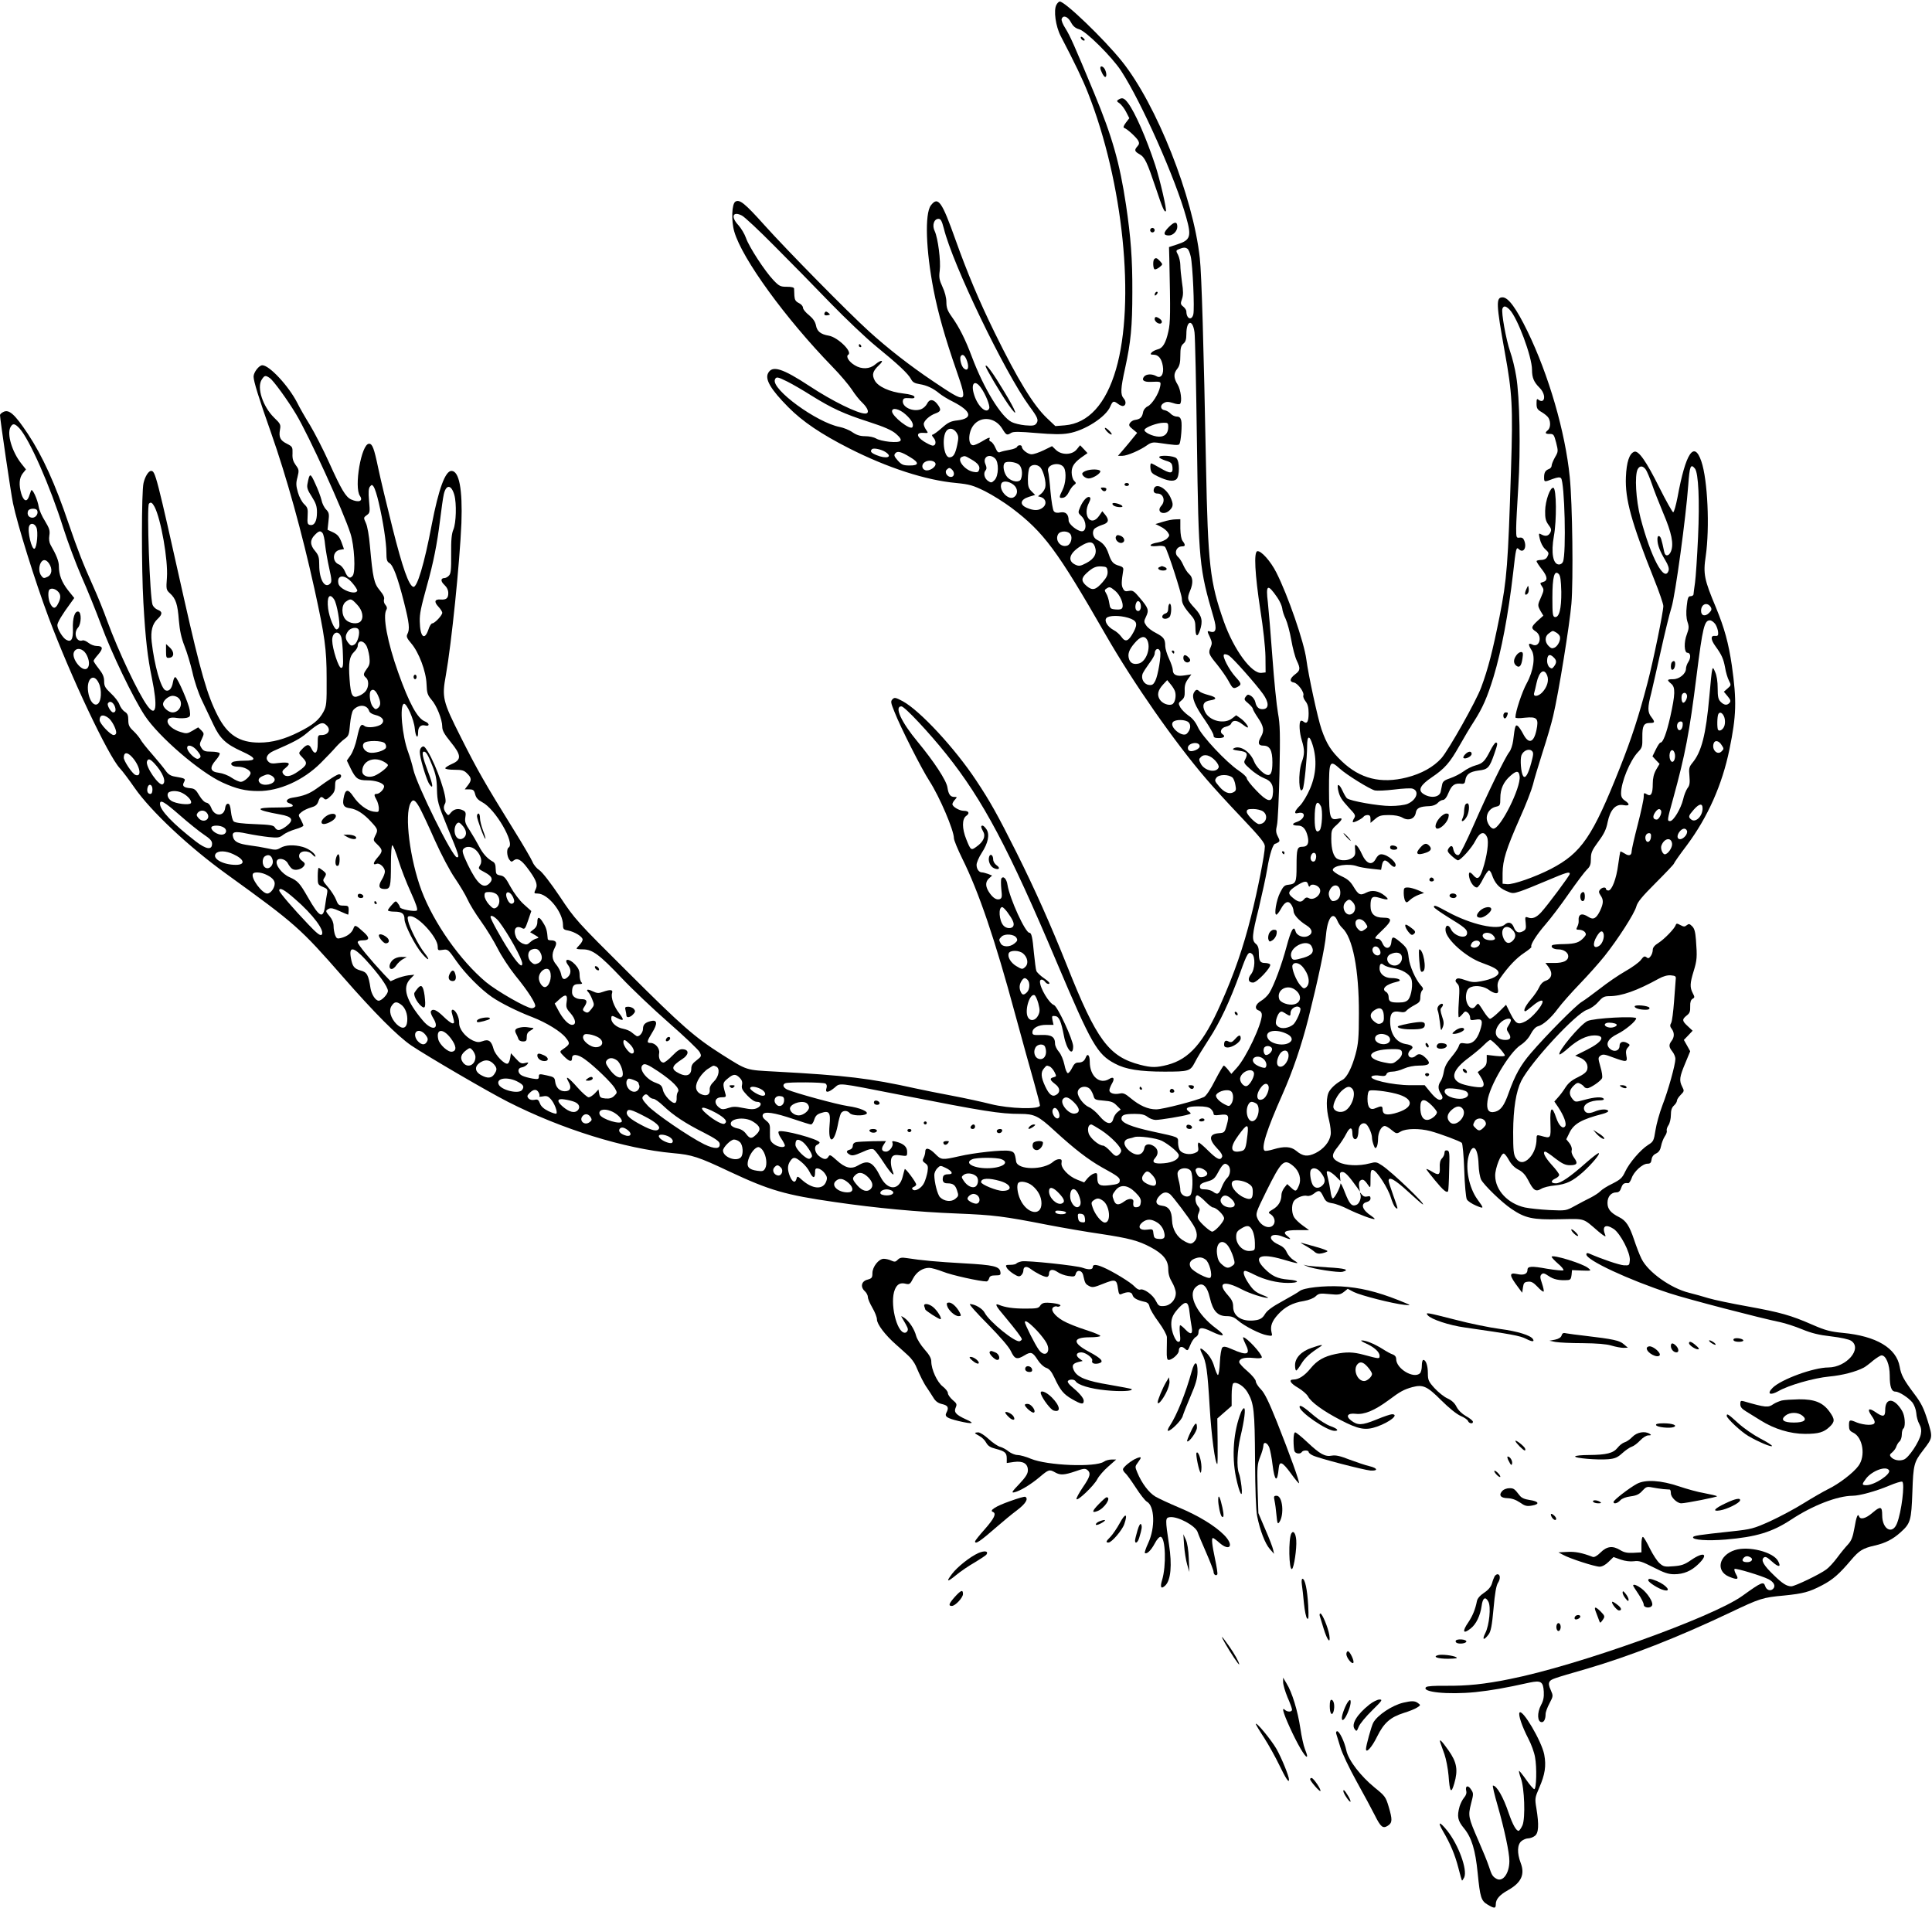 <?xml version="1.0" standalone="no"?>
<!DOCTYPE svg PUBLIC "-//W3C//DTD SVG 20010904//EN"
 "http://www.w3.org/TR/2001/REC-SVG-20010904/DTD/svg10.dtd">
<svg version="1.0" xmlns="http://www.w3.org/2000/svg"
 width="1280pt" height="1264pt" viewBox="0 0 1280 1264"
 preserveAspectRatio="xMidYMid meet">
<g transform="translate(0,1264) scale(0.1,-0.1)"
fill="#000000" stroke="none">
<path d="M6999 12608 c-20 -36 -5 -142 28 -206 95 -182 146 -288 181 -377 234
-592 315 -1387 186 -1831 -67 -231 -184 -359 -339 -372 l-63 -5 -55 52 c-90
85 -194 255 -347 567 -105 214 -183 401 -259 614 -91 256 -116 292 -164 229
-41 -56 -33 -295 18 -559 31 -159 77 -320 151 -533 78 -226 75 -227 -154 -73
-152 102 -302 219 -425 331 -139 126 -546 540 -693 704 -130 145 -164 172
-192 155 -24 -15 -28 -128 -7 -199 52 -180 339 -575 650 -895 51 -52 108 -120
128 -150 19 -30 51 -71 71 -89 39 -38 48 -71 18 -71 -50 0 -220 84 -367 181
-181 119 -248 140 -276 87 -22 -41 17 -108 134 -226 94 -95 217 -178 402 -272
254 -129 509 -212 710 -230 89 -9 110 -15 190 -54 50 -25 129 -75 177 -111
213 -161 301 -279 623 -840 184 -321 458 -713 666 -955 44 -52 150 -168 235
-257 125 -132 154 -168 154 -191 0 -48 -48 -292 -91 -462 -52 -208 -112 -381
-201 -581 -115 -260 -209 -366 -353 -404 -74 -19 -106 -19 -180 0 -209 54
-290 164 -485 655 -110 275 -211 503 -337 755 -125 249 -173 335 -266 475
-142 214 -372 462 -486 524 -47 25 -55 27 -68 13 -13 -13 -12 -22 13 -83 40
-103 180 -379 232 -459 67 -104 162 -326 162 -379 0 -12 25 -73 55 -134 109
-219 218 -539 350 -1029 48 -175 104 -380 126 -455 21 -75 39 -144 39 -152 0
-28 -204 -22 -326 9 -55 14 -169 39 -254 55 -85 16 -195 38 -245 49 -302 67
-462 86 -923 111 -205 11 -188 6 -357 112 -183 116 -266 189 -626 548 -339
337 -349 348 -450 500 -62 92 -117 163 -136 175 -17 11 -38 36 -45 55 -8 19
-63 114 -123 210 -193 311 -244 401 -352 616 -121 240 -126 263 -99 411 37
207 92 744 103 1008 8 224 -15 345 -66 345 -41 0 -85 -119 -131 -358 -49 -259
-97 -418 -122 -410 -30 9 -71 126 -137 388 -38 151 -81 331 -95 398 -28 134
-39 162 -61 162 -51 0 -101 -289 -60 -346 23 -34 -8 -46 -59 -23 -36 17 -64
64 -145 243 -39 87 -97 199 -127 249 -31 50 -69 116 -84 147 -57 112 -185 250
-232 250 -22 0 -58 -47 -58 -75 0 -31 35 -144 115 -370 105 -299 205 -660 289
-1040 68 -311 80 -395 80 -590 1 -167 -1 -183 -21 -221 -29 -54 -69 -87 -163
-134 -95 -48 -178 -70 -262 -70 -132 0 -210 51 -275 177 -70 136 -114 290
-223 773 -185 827 -191 850 -219 850 -17 0 -40 -37 -50 -80 -14 -58 -14 -569
-1 -793 14 -244 28 -363 56 -498 40 -195 29 -265 -29 -186 -60 81 -193 362
-267 564 -22 62 -63 163 -91 225 -72 160 -103 241 -164 418 -90 266 -173 448
-270 595 -88 132 -126 166 -164 145 -12 -6 -21 -15 -21 -20 0 -26 73 -523 86
-584 30 -144 146 -516 235 -754 146 -391 396 -920 473 -1002 18 -19 62 -78 98
-130 107 -154 361 -393 613 -574 453 -327 485 -356 765 -676 208 -238 364
-395 455 -457 106 -71 506 -305 640 -373 356 -181 773 -311 1094 -340 126 -11
167 -24 376 -123 265 -124 368 -154 695 -201 273 -40 554 -66 810 -76 244 -10
304 -17 605 -76 99 -19 255 -46 346 -59 191 -29 251 -45 332 -88 83 -44 117
-86 117 -145 0 -32 8 -59 25 -87 13 -22 25 -54 25 -72 0 -45 -36 -84 -80 -86
-30 -2 -36 2 -52 34 -19 40 -80 84 -104 75 -8 -3 -23 5 -36 19 -23 27 -148
103 -210 129 -47 20 -68 20 -68 1 0 -17 -27 -19 -66 -5 -39 15 -370 50 -405
43 -16 -3 -32 -10 -35 -14 -3 -5 -21 -9 -40 -9 -31 0 -34 -2 -24 -19 5 -11 26
-29 45 -41 29 -18 38 -20 50 -10 8 7 15 21 15 31 0 28 20 33 48 12 38 -28 88
-53 107 -53 8 0 15 9 15 20 0 30 24 35 57 12 15 -11 48 -23 71 -26 38 -6 44
-4 49 14 8 30 41 25 49 -7 12 -55 15 -60 39 -73 22 -12 33 -10 95 15 80 32 89
29 97 -34 5 -34 9 -41 22 -35 41 18 68 16 74 -5 5 -21 30 -35 80 -46 20 -4 29
-13 33 -33 3 -15 30 -61 60 -101 31 -42 54 -85 55 -100 0 -14 0 -54 -1 -88 -1
-49 2 -63 13 -63 23 0 67 40 67 60 0 28 19 34 40 15 18 -17 20 -16 36 24 9 23
25 46 35 52 11 5 19 18 19 28 0 38 22 41 87 9 84 -40 100 -31 31 20 -126 93
-190 220 -138 272 42 42 76 17 96 -70 20 -86 51 -120 111 -120 32 0 50 -7 75
-29 43 -37 148 -91 194 -98 34 -6 35 -5 28 21 -9 39 2 72 43 117 45 50 98 78
170 89 34 6 65 18 79 31 21 20 30 21 92 15 60 -6 71 -4 95 14 l26 21 40 -21
c46 -23 258 -77 335 -85 50 -5 50 -5 -39 31 -144 57 -258 84 -380 91 -117 6
-248 -9 -275 -31 -8 -7 -59 -37 -112 -66 -70 -38 -103 -63 -117 -86 -14 -24
-29 -35 -56 -40 -89 -16 -155 21 -155 88 0 29 -8 47 -35 77 -75 83 -28 102 95
37 47 -25 143 -56 169 -55 9 0 -8 9 -37 20 -42 17 -59 31 -87 72 -35 51 -45
87 -25 87 6 0 33 -11 60 -25 67 -34 152 -55 222 -55 78 0 82 16 5 22 -74 6
-110 23 -161 75 -76 78 -26 102 122 59 105 -31 117 -32 74 -6 -18 11 -39 35
-47 53 -9 23 -27 39 -54 51 -86 39 -55 88 32 51 48 -20 57 -19 28 4 -38 29
-18 41 66 41 l76 0 -40 29 c-23 16 -48 40 -57 53 -18 25 -21 80 -6 107 12 23
64 45 90 38 11 -3 30 3 44 14 34 27 43 24 63 -18 15 -32 24 -39 59 -45 23 -3
70 -21 105 -39 67 -33 170 -72 176 -65 2 2 -7 10 -20 19 -62 40 -76 82 -32 93
15 4 25 13 25 24 0 14 -5 17 -21 13 -15 -4 -27 0 -37 13 -13 16 -14 17 -9 1 8
-23 -7 -63 -27 -70 -30 -12 -45 5 -75 81 -16 43 -30 69 -30 59 -1 -24 -39 -97
-51 -97 -5 0 -12 21 -15 48 -4 26 -11 63 -16 82 -5 19 -9 38 -9 43 0 16 26 5
58 -25 l33 -33 -3 30 c-2 24 1 30 16 30 18 0 41 -24 99 -105 l17 -25 -5 31
c-4 20 -1 35 7 42 16 13 28 6 51 -28 17 -24 17 -24 17 39 0 53 3 62 17 59 25
-5 100 -121 118 -183 9 -29 22 -59 30 -65 20 -17 19 -13 -15 82 -16 45 -30 88
-30 95 0 31 42 8 129 -72 51 -47 95 -85 98 -85 20 0 -205 215 -270 258 -36 24
-42 25 -83 14 -70 -19 -159 -15 -204 8 -50 26 -51 48 -6 103 18 23 43 61 55
85 24 47 41 47 41 2 0 -33 18 -49 31 -29 5 8 9 28 9 45 0 35 22 59 45 50 18
-6 45 -65 45 -95 0 -11 5 -32 11 -48 8 -22 12 -24 19 -13 6 8 10 33 10 55 0
43 22 85 45 85 7 0 28 -12 45 -27 31 -25 33 -26 60 -10 35 21 125 22 197 3 66
-18 195 -66 208 -78 5 -5 13 -87 16 -181 3 -95 11 -182 17 -193 6 -12 34 -30
62 -42 53 -22 54 -21 8 42 -55 76 -81 205 -58 287 26 92 62 60 66 -57 1 -39 9
-84 17 -100 19 -36 136 -150 200 -193 91 -62 141 -73 318 -69 176 3 152 11
260 -82 35 -29 50 -38 45 -25 -25 60 -1 79 55 43 45 -31 111 -158 107 -208 -3
-34 -4 -35 -40 -33 -30 2 -143 40 -230 78 -12 5 -18 3 -18 -6 0 -38 279 -168
550 -257 118 -39 606 -166 735 -192 33 -7 98 -28 144 -47 63 -26 112 -38 192
-47 66 -8 117 -19 133 -29 77 -51 -30 -176 -150 -177 -99 0 -314 -79 -370
-135 -40 -40 -17 -53 38 -22 67 39 233 87 338 97 87 8 177 32 228 59 10 5 38
26 61 46 24 19 49 35 57 35 29 0 54 -61 54 -133 0 -75 11 -107 38 -107 25 0
87 -41 113 -73 12 -17 23 -46 25 -70 1 -22 10 -55 20 -72 12 -22 15 -42 10
-67 -9 -49 -80 -156 -112 -168 -30 -12 -68 -4 -86 17 -10 12 -8 18 9 31 11 10
24 27 27 39 4 11 13 27 21 33 8 7 15 27 15 46 0 18 5 36 10 39 13 8 13 66 -1
102 -5 15 -22 40 -37 56 -44 46 -82 31 -82 -35 0 -46 -14 -49 -67 -12 -43 29
-54 18 -24 -25 33 -46 28 -61 -19 -61 -22 0 -57 7 -77 15 -49 21 -53 20 -53
-19 0 -28 5 -37 28 -48 64 -31 84 -155 34 -221 -34 -46 -129 -119 -202 -154
-30 -15 -103 -57 -161 -93 -59 -37 -159 -90 -222 -119 -109 -49 -124 -53 -254
-67 -225 -24 -254 -29 -256 -39 -4 -18 97 -25 217 -15 201 17 307 49 433 132
144 95 306 157 407 158 46 0 154 30 240 66 43 18 83 31 89 27 18 -11 -5 -201
-35 -276 -30 -77 -98 -40 -98 54 0 60 -11 62 -67 14 -42 -36 -78 -45 -86 -22
-8 23 -18 0 -31 -77 -11 -61 -20 -84 -43 -109 -17 -18 -49 -57 -71 -87 -23
-31 -55 -66 -72 -78 -42 -32 -209 -112 -232 -112 -30 0 -59 18 -116 74 -67 64
-87 99 -67 116 11 9 22 4 55 -26 44 -40 63 -38 40 4 -33 60 -196 101 -286 72
-106 -34 -129 -138 -39 -176 56 -23 67 -19 47 15 -9 16 -14 33 -10 36 7 7 180
-45 225 -68 36 -19 49 -45 30 -64 -17 -17 -44 -8 -52 18 -11 33 -23 28 -151
-64 -197 -142 -1094 -463 -1539 -551 -172 -35 -285 -46 -424 -45 -74 1 -126
-2 -133 -9 -33 -33 144 -51 327 -33 109 12 191 26 358 63 76 16 91 7 95 -60 2
-36 -3 -61 -18 -88 -28 -53 -25 -114 5 -114 15 0 25 22 25 54 0 13 12 45 26
71 25 48 25 49 8 88 -13 28 -15 43 -8 55 11 17 16 19 248 86 288 85 596 205
946 371 200 95 217 101 360 114 128 13 166 23 252 68 71 37 113 74 191 166 54
64 78 79 157 97 71 16 121 42 171 87 67 60 72 78 79 268 6 182 11 198 70 275
66 86 66 84 31 198 -26 83 -42 116 -90 179 -69 92 -86 124 -95 178 -22 124
-155 203 -376 224 -82 8 -115 16 -202 54 -144 63 -212 82 -432 122 -106 19
-221 43 -257 54 -35 11 -93 27 -129 36 -121 30 -271 137 -314 224 -13 25 -35
83 -50 128 -31 92 -53 126 -99 149 -56 28 -77 54 -77 94 0 42 24 70 59 70 16
0 25 9 32 30 10 28 19 34 46 31 6 -1 16 14 23 33 14 43 72 96 105 96 18 0 24
6 27 27 2 18 12 32 29 40 19 9 29 24 34 50 4 21 15 49 24 63 10 14 16 31 14
38 -3 7 2 24 11 37 9 13 16 44 16 68 0 31 6 49 20 62 11 10 20 24 20 32 0 8
11 25 25 39 24 24 24 27 10 54 -21 41 -18 65 20 155 l33 80 -21 38 -21 37 29
30 29 31 -32 30 c-39 36 -39 45 -7 71 20 15 24 27 23 60 -1 28 4 43 15 50 15
8 16 12 2 38 -20 39 -19 65 6 146 22 72 24 93 15 208 -4 51 -10 75 -25 89 -17
17 -22 18 -36 7 -13 -11 -20 -11 -42 1 -22 12 -27 12 -31 0 -8 -24 -75 -93
-114 -118 -26 -16 -38 -31 -38 -46 0 -13 -6 -32 -14 -42 -11 -15 -17 -17 -28
-7 -12 9 -19 6 -36 -17 -11 -16 -58 -50 -104 -76 -46 -26 -121 -78 -168 -115
-47 -36 -101 -76 -121 -88 -39 -23 -236 -222 -337 -340 -68 -79 -105 -146
-147 -264 -29 -83 -52 -114 -90 -124 -42 -10 -58 12 -50 71 12 99 144 321 218
370 29 19 55 47 69 75 14 27 32 46 46 50 34 8 88 55 134 118 23 31 87 104 143
162 56 58 130 141 165 185 90 113 199 283 211 329 8 30 38 66 130 158 65 65
119 122 119 126 0 4 38 59 86 122 139 187 234 401 282 635 46 223 49 321 16
555 -22 150 -49 248 -105 384 -78 186 -86 223 -68 342 27 188 13 504 -29 627
-48 141 -104 57 -158 -238 -11 -55 -23 -99 -29 -99 -5 1 -47 75 -92 165 -86
173 -138 247 -166 236 -32 -12 -51 -68 -55 -168 -6 -146 36 -299 187 -677 34
-84 61 -164 61 -177 0 -39 -67 -366 -105 -510 -58 -221 -104 -363 -182 -560
-182 -459 -255 -566 -458 -672 -103 -53 -251 -105 -290 -101 l-30 3 0 70 c1
86 23 158 115 366 39 86 77 185 86 220 8 35 38 132 64 215 27 83 59 191 70
240 37 156 109 604 121 744 13 156 7 662 -11 840 -30 299 -139 675 -280 965
-74 152 -127 225 -165 225 -45 0 -43 -42 15 -365 49 -271 54 -356 41 -770 -20
-639 -27 -731 -76 -980 -45 -225 -76 -347 -122 -470 -33 -90 -215 -413 -263
-468 -53 -59 -132 -103 -230 -128 -171 -43 -309 -9 -431 108 -71 68 -100 114
-134 212 -25 73 -87 361 -100 461 -14 112 -123 428 -199 577 -37 74 -101 146
-126 141 -24 -5 -16 -152 20 -389 19 -119 33 -248 34 -309 l1 -105 -27 -3
c-65 -8 -184 154 -250 341 -92 261 -105 375 -118 1037 -15 783 -29 1265 -41
1370 -44 406 -287 1019 -517 1305 -120 149 -376 395 -411 395 -5 0 -16 -10
-22 -22z m96 -115 c14 -27 30 -40 55 -47 45 -12 219 -185 278 -276 135 -207
362 -719 431 -970 36 -127 28 -151 -59 -179 l-55 -18 2 -74 c8 -367 7 -427 -6
-484 -17 -78 -38 -113 -72 -120 -15 -4 -33 -13 -40 -21 -9 -11 -7 -14 13 -14
33 0 54 -26 62 -75 9 -53 -12 -86 -43 -67 -28 16 -66 15 -81 -3 -19 -23 -2
-37 44 -35 69 3 69 3 62 -32 -9 -47 -54 -117 -82 -130 -15 -7 -28 -23 -31 -40
-6 -33 -19 -45 -52 -50 -13 -1 -29 -11 -35 -21 -9 -14 -6 -21 19 -41 l29 -24
-27 -33 c-15 -19 -43 -53 -63 -76 l-37 -43 29 0 c32 0 118 37 165 71 22 16 39
20 67 16 116 -17 140 -19 146 -9 10 17 19 128 12 156 -5 19 -13 26 -30 26 -12
0 -31 9 -40 19 -10 11 -28 21 -39 23 -30 4 -33 34 -6 48 17 10 31 9 60 0 22
-8 42 -10 47 -6 15 15 5 94 -16 128 -27 44 -28 73 -2 105 15 19 20 41 20 87 0
49 4 65 20 79 15 12 20 29 20 64 0 92 42 101 54 11 4 -29 11 -357 16 -728 11
-798 15 -834 111 -1163 22 -74 15 -103 -22 -92 -23 8 -23 5 -2 -39 13 -29 14
-40 5 -61 -18 -40 -16 -48 41 -117 28 -35 63 -85 77 -111 27 -50 31 -53 61
-37 26 15 24 22 -16 66 -43 48 -88 135 -76 147 5 5 19 2 34 -7 28 -19 176
-186 225 -254 39 -55 40 -95 4 -100 -29 -4 -48 11 -55 46 -3 15 -16 33 -28 41
-20 12 -24 11 -36 -5 -12 -17 -10 -22 17 -44 16 -14 30 -30 30 -35 0 -6 16
-34 35 -62 38 -56 42 -84 20 -123 -24 -41 -19 -60 14 -60 44 0 61 -31 61 -110
0 -69 -11 -92 -39 -83 -27 10 -69 54 -82 87 -26 67 -94 111 -135 88 -12 -7 -4
-11 35 -16 54 -7 61 -18 40 -59 -11 -19 -7 -26 35 -63 25 -23 66 -50 91 -60
50 -18 66 -51 57 -112 -7 -52 -39 -43 -110 32 -34 35 -62 71 -62 80 0 8 -24
31 -54 51 -80 53 -244 228 -270 288 -15 33 -36 59 -62 76 -21 15 -45 39 -54
54 -14 27 -14 29 8 47 18 15 22 28 21 63 -2 32 4 53 21 77 l23 32 -47 -7 c-51
-8 -76 4 -76 37 0 11 -11 44 -25 74 -14 30 -25 68 -25 83 0 47 -10 60 -61 87
-27 13 -56 36 -65 50 -16 23 -16 28 -1 59 20 42 16 56 -41 123 -39 47 -48 52
-73 47 -22 -5 -30 -2 -39 16 -11 20 -11 41 2 123 2 14 -5 21 -25 27 -41 11
-54 25 -72 79 -16 48 -37 74 -78 94 -25 13 -34 50 -17 72 7 7 30 19 51 26 44
13 50 32 21 68 l-19 23 -22 -32 c-53 -74 -111 3 -66 89 10 20 12 31 4 36 -15
9 -45 -23 -63 -67 -15 -35 -14 -37 9 -59 34 -32 36 -100 3 -100 -30 0 -88 47
-88 71 0 42 -19 60 -54 54 -22 -5 -36 -2 -44 8 -7 8 -16 65 -22 128 -5 63 -12
124 -16 136 -13 48 82 68 106 23 16 -31 11 -103 -10 -145 -25 -50 -25 -57 2
-53 14 2 29 16 39 37 9 19 24 40 34 47 16 12 16 14 1 29 -9 10 -16 33 -16 56
0 41 19 68 81 110 l24 17 -24 26 -25 26 -22 -27 c-30 -38 -100 -40 -138 -4
l-26 25 -55 -27 c-31 -15 -67 -27 -80 -27 -25 0 -65 31 -65 50 0 14 -27 13
-32 -1 -2 -6 -24 -15 -48 -19 -25 -4 -53 -11 -63 -15 -13 -6 -20 0 -32 28 -8
19 -21 37 -30 41 -9 3 -13 10 -10 16 10 17 -8 11 -50 -15 -22 -13 -48 -25 -57
-25 -36 0 -35 86 2 133 50 63 144 52 190 -23 27 -44 31 -46 59 -28 15 9 53 9
168 -1 106 -9 166 -10 211 -2 107 17 249 108 278 178 16 37 22 39 50 18 10 -8
25 -15 32 -15 21 0 26 29 7 50 -23 26 -21 65 9 200 38 174 48 275 48 505 1
219 -10 362 -42 578 -42 279 -91 451 -210 738 -131 316 -161 383 -192 432 -17
26 -28 54 -24 62 10 27 40 16 61 -22z m-1965 -1482 c102 -102 269 -272 370
-377 102 -105 239 -235 305 -289 145 -118 212 -181 231 -217 10 -20 24 -28 56
-33 50 -8 91 -28 132 -62 16 -13 56 -38 89 -54 123 -63 136 -111 32 -124 -47
-5 -64 -14 -106 -51 -27 -24 -55 -44 -61 -44 -6 0 -3 -9 6 -19 22 -25 17 -57
-8 -53 -10 2 -36 15 -58 29 -48 32 -48 59 1 55 32 -2 32 -2 17 20 -9 12 -16
30 -16 38 0 22 39 57 78 71 37 13 40 26 11 63 -26 33 -52 33 -67 1 -7 -14 -24
-30 -39 -36 -55 -21 -130 15 -121 58 3 14 11 17 42 15 29 -3 37 0 34 10 -3 8
-30 16 -73 21 -91 10 -169 46 -190 87 -20 38 -13 61 28 100 39 36 17 40 -25 5
-36 -31 -90 -33 -135 -5 -39 23 -61 59 -43 70 30 19 -70 116 -129 126 -54 9
-78 29 -85 68 -5 25 -19 45 -46 68 -22 17 -40 39 -40 49 0 10 -12 24 -27 31
-22 11 -28 21 -30 48 -1 19 -2 41 -2 48 -1 8 -17 12 -48 12 -42 0 -51 4 -89
44 -56 59 -161 219 -182 280 -9 26 -32 64 -49 83 -53 56 -39 96 22 65 17 -8
113 -98 215 -201z m1123 116 c58 -238 403 -953 566 -1177 58 -78 63 -93 47
-116 -11 -14 -23 -16 -73 -12 -33 3 -74 13 -91 22 -71 37 -184 222 -263 432
-44 117 -83 195 -135 268 -27 38 -34 58 -34 95 0 28 -10 67 -26 101 -21 45
-24 63 -18 107 8 64 -12 216 -33 261 -19 38 -6 82 25 82 15 0 22 -14 35 -63z
m1614 -135 c7 -4 17 -28 22 -52 13 -56 26 -347 17 -383 -11 -44 -46 -29 -46
20 0 8 -9 22 -20 31 -19 15 -20 21 -9 51 9 26 9 52 0 110 -6 42 -11 93 -11
114 0 21 -7 51 -15 68 -15 28 -15 30 7 39 29 11 40 12 55 2z m2134 -403 c52
-52 149 -312 149 -399 0 -52 12 -81 49 -118 31 -30 41 -74 21 -87 -6 -4 -17
-1 -25 5 -13 11 -15 7 -15 -24 0 -31 5 -40 35 -57 20 -12 40 -29 45 -39 15
-27 12 -66 -5 -80 -22 -18 -18 -26 13 -25 25 0 28 -5 42 -58 14 -56 14 -60 -8
-97 -12 -22 -22 -46 -22 -55 0 -9 -8 -19 -17 -22 -24 -9 -33 -23 -33 -55 0
-33 1 -33 58 -11 31 11 46 13 54 5 24 -24 36 -502 13 -554 -4 -10 -15 -18 -26
-18 -40 0 -54 77 -34 189 19 104 17 312 -3 319 -21 7 -54 -85 -55 -153 -1 -48
4 -67 22 -92 19 -25 21 -34 12 -52 -13 -23 -32 -27 -61 -11 -16 9 -17 6 -8
-32 5 -23 20 -52 33 -64 28 -26 29 -28 15 -55 -7 -12 -21 -19 -40 -19 -17 0
-30 -4 -30 -8 0 -5 16 -30 36 -55 38 -49 40 -75 4 -84 -18 -5 -18 -7 -4 -28
14 -21 13 -27 -5 -69 -25 -55 -25 -57 -4 -95 l18 -30 -38 -34 c-44 -41 -45
-49 -12 -71 47 -31 24 -112 -24 -86 -26 13 -28 0 -5 -36 28 -42 14 -139 -31
-221 -31 -56 -75 -189 -75 -226 0 -6 25 -7 64 -2 80 8 92 -5 75 -84 -18 -83
-52 -93 -88 -23 -11 21 -26 44 -34 51 -17 13 -20 3 -32 -96 -4 -29 -15 -63
-26 -76 -28 -36 -146 -278 -238 -489 -45 -102 -88 -189 -96 -192 -16 -6 -31
11 -37 39 -4 25 -17 26 -32 2 -9 -15 -5 -23 22 -48 18 -16 36 -29 41 -29 18 0
92 82 116 130 29 57 58 66 77 24 14 -29 0 -127 -29 -215 -20 -60 -34 -69 -60
-40 -25 30 -36 26 -29 -11 7 -35 32 -68 51 -68 7 0 26 26 41 58 16 31 34 56
39 55 6 0 15 -14 20 -30 18 -53 46 -85 92 -105 43 -19 47 -19 96 -3 27 9 107
41 177 71 130 55 150 61 150 44 0 -11 -147 -208 -189 -254 -32 -35 -59 -46
-87 -35 -20 7 -21 5 -16 -36 4 -37 1 -45 -18 -55 -28 -15 -48 -7 -60 25 -13
34 -36 41 -61 19 -44 -40 -223 0 -379 85 -79 43 -90 47 -90 32 0 -6 42 -35 93
-67 110 -67 127 -82 127 -105 0 -45 -85 -24 -108 26 -15 33 -38 27 -35 -9 4
-60 136 -178 241 -215 80 -29 106 -44 110 -63 4 -22 -42 -46 -114 -59 -46 -9
-64 -7 -105 7 -37 13 -52 15 -60 7 -9 -9 -7 -16 5 -29 16 -15 17 -30 11 -121
-4 -56 -4 -103 0 -103 4 0 15 10 25 22 15 19 20 20 34 9 9 -7 16 -22 16 -33 0
-18 5 -19 35 -14 46 9 52 -7 30 -74 -21 -63 -54 -91 -99 -83 -29 5 -35 2 -41
-18 -4 -13 -26 -46 -50 -74 -29 -35 -44 -63 -49 -94 -4 -24 -13 -53 -21 -64
-19 -28 -19 -52 1 -83 11 -16 14 -28 7 -35 -15 -15 -39 -1 -78 47 l-36 44 -92
0 c-124 0 -290 39 -257 60 8 5 32 7 52 3 29 -4 39 -2 44 11 4 10 18 16 39 16
18 0 52 9 76 20 27 12 66 20 101 20 64 0 79 12 52 42 -32 35 -54 42 -74 23
-22 -20 -50 -13 -50 11 0 9 7 22 17 29 23 17 10 31 -35 38 -63 11 -102 68
-102 151 0 54 17 71 64 62 24 -5 37 -2 46 10 8 8 31 24 52 35 32 17 38 24 38
52 0 18 5 38 12 45 9 9 7 17 -9 34 -35 39 -74 128 -80 182 -6 57 -12 68 -61
109 -43 35 -50 34 -54 -5 -4 -46 -40 -51 -58 -9 -8 19 -20 31 -31 31 -28 0
-24 7 31 59 64 61 66 81 5 81 -58 0 -85 25 -85 78 0 58 11 68 58 54 59 -18 70
-14 37 13 -40 33 -85 41 -123 21 -40 -21 -52 -15 -85 40 -21 35 -40 51 -82 70
-30 14 -55 32 -55 40 0 30 107 46 164 24 14 -5 55 -12 91 -16 l65 -7 6 32 c8
38 23 39 54 6 14 -15 27 -22 33 -16 20 20 -48 81 -92 81 -13 0 -26 -11 -36
-30 -25 -48 -63 -34 -93 33 -10 23 -25 47 -33 54 -12 10 -14 6 -11 -26 3 -31
-1 -42 -19 -55 -26 -18 -71 -21 -99 -6 -25 13 -40 62 -40 133 0 55 2 62 35 91
42 39 44 50 7 41 -51 -11 -56 8 -57 193 0 191 4 200 72 139 45 -41 197 -135
232 -144 14 -3 71 -1 128 6 56 7 111 10 121 6 48 -15 28 -75 -33 -101 -20 -8
-68 -14 -113 -14 -79 0 -267 33 -288 51 -6 5 -19 27 -29 49 -22 48 -39 53 -30
8 10 -47 22 -65 73 -121 41 -43 45 -50 33 -69 -7 -11 -10 -22 -8 -25 6 -6 64
24 72 37 3 5 15 10 26 10 14 0 19 -7 19 -26 l0 -26 31 26 c25 22 41 26 91 26
38 0 70 -6 89 -17 40 -24 82 -9 89 32 5 32 27 42 91 44 22 1 43 9 54 21 10 11
26 20 35 20 11 0 25 17 38 50 21 50 41 63 87 57 15 -1 21 5 23 23 6 40 29 57
88 65 62 7 72 18 104 110 23 66 24 75 10 75 -5 0 -22 -24 -36 -52 -36 -71 -50
-86 -98 -99 -23 -6 -59 -24 -80 -40 -22 -16 -61 -36 -88 -45 -36 -12 -49 -21
-53 -40 -3 -13 -7 -35 -10 -49 -8 -40 -72 -46 -119 -12 -32 24 -14 57 60 107
86 58 120 97 183 209 28 50 72 124 97 162 58 91 87 158 129 294 53 175 98 414
130 690 18 163 21 173 37 157 30 -30 55 8 37 55 -6 17 -15 23 -31 21 -22 -3
-23 0 -23 62 0 36 7 159 14 274 16 247 10 594 -14 734 -8 51 -26 124 -40 163
-27 78 -60 261 -51 284 8 21 22 19 47 -6z m-3593 -344 c14 -43 3 -67 -22 -46
-17 14 -30 66 -21 81 12 19 30 5 43 -35z m-4620 -110 c24 -17 118 -146 174
-240 84 -140 312 -640 360 -790 26 -81 35 -253 15 -279 -18 -24 -35 -14 -53
31 -8 18 -25 38 -38 43 -47 18 -44 87 5 97 l28 5 -17 47 c-14 36 -26 50 -55
64 l-37 17 6 55 c6 49 4 59 -15 79 -13 13 -27 41 -31 63 -5 21 -23 70 -41 108
-33 74 -38 74 -52 -1 -5 -25 1 -42 29 -85 27 -43 34 -63 34 -104 0 -58 -17
-89 -46 -83 -16 3 -19 11 -16 58 3 49 0 58 -23 80 -14 13 -33 48 -41 77 -13
45 -14 62 -3 102 11 45 10 50 -12 80 -17 24 -23 43 -21 76 1 43 0 46 -37 65
-45 22 -55 44 -46 94 6 32 3 39 -39 79 -75 74 -116 199 -82 252 19 29 24 30
54 10z m3430 -24 c32 -16 103 -57 158 -92 137 -85 215 -121 380 -174 105 -34
152 -55 180 -79 53 -46 40 -60 -44 -53 -36 4 -75 13 -88 22 -13 8 -45 15 -71
15 -34 0 -57 7 -85 26 -21 15 -59 30 -84 35 -152 29 -455 250 -430 314 8 21
18 19 84 -14z m1281 -40 c31 -43 61 -119 55 -136 -16 -41 -74 9 -99 86 -26 78
2 109 44 50z m-499 -177 c40 -36 56 -66 45 -84 -14 -23 -135 72 -135 105 0 28
49 16 90 -21z m1740 -82 c0 -43 -22 -66 -62 -65 -42 1 -101 30 -95 46 5 16 84
46 125 46 29 1 32 -2 32 -27z m-7611 -10 c66 -72 202 -379 291 -662 29 -91 83
-235 120 -320 38 -85 96 -229 130 -320 68 -185 213 -486 289 -601 92 -140 366
-376 516 -444 90 -41 151 -56 236 -56 139 -1 299 71 414 186 38 38 84 86 100
105 17 19 43 44 59 55 26 19 29 27 35 96 4 43 13 84 21 94 34 40 91 38 105 -4
3 -12 20 -23 42 -28 46 -11 64 -36 42 -59 -22 -21 -94 -30 -114 -14 -23 19
-32 4 -50 -80 -9 -43 -27 -91 -41 -112 l-26 -37 27 -56 c32 -64 47 -75 108
-75 53 0 103 -16 111 -36 6 -17 -27 -54 -49 -54 -18 0 -18 -8 0 -40 8 -14 14
-38 15 -54 0 -27 -1 -28 -37 -23 -43 7 -98 49 -132 100 -36 54 -54 50 -65 -13
-8 -44 2 -60 43 -65 43 -6 90 -35 140 -90 46 -50 47 -54 26 -94 -13 -27 -13
-30 15 -56 37 -36 37 -46 0 -88 -29 -34 -31 -51 -4 -40 20 7 54 -25 54 -51 0
-12 -9 -36 -21 -55 -25 -41 -19 -61 20 -61 37 0 41 13 41 168 0 68 4 122 9
122 5 0 24 -45 41 -101 17 -55 54 -150 82 -211 34 -75 47 -113 40 -120 -11
-11 -112 8 -112 21 0 4 -6 16 -14 26 -13 18 -15 18 -40 -10 -14 -15 -26 -32
-26 -36 0 -5 19 -9 43 -9 50 0 67 -13 67 -51 0 -36 70 -174 116 -227 44 -52
58 -48 16 5 -38 47 -99 167 -108 211 -6 28 -4 32 14 32 54 0 182 -142 182
-201 0 -26 2 -27 34 -22 33 5 36 3 90 -75 58 -83 162 -188 237 -239 59 -40
167 -94 266 -132 93 -36 189 -95 221 -136 31 -39 30 -43 -22 -79 -19 -13 -19
-15 11 -45 36 -36 53 -39 53 -11 0 30 39 26 86 -9 63 -45 177 -156 197 -190
17 -30 17 -31 -3 -51 -15 -15 -31 -20 -58 -18 -32 3 -38 7 -42 31 l-5 29 -24
-26 c-14 -14 -32 -26 -41 -26 -9 0 -42 29 -74 65 -60 68 -86 85 -59 37 22 -38
12 -62 -25 -62 -35 0 -59 25 -64 64 -3 27 -8 31 -55 41 -50 11 -53 11 -53 -8
0 -17 -5 -19 -42 -13 -23 4 -54 12 -68 19 -32 15 -34 51 -3 55 12 2 27 10 35
19 12 14 10 16 -14 10 -23 -6 -33 -1 -60 29 l-33 36 -5 -33 c-3 -18 -10 -34
-17 -36 -20 -7 -82 57 -93 97 -14 53 -33 67 -72 52 -25 -9 -37 -8 -65 4 -52
25 -93 78 -91 118 1 36 -24 86 -43 86 -7 0 -9 -9 -5 -22 18 -65 18 -68 4 -68
-8 0 -35 20 -60 45 -45 44 -71 55 -83 35 -4 -6 3 -26 15 -45 47 -76 -8 -89
-69 -16 -111 132 -137 218 -84 274 l28 29 -40 -4 c-22 -3 -57 -13 -79 -22
l-38 -17 -46 48 c-87 93 -172 196 -172 210 0 8 12 13 35 13 43 0 45 17 8 51
-58 53 -62 54 -72 26 -11 -29 -42 -52 -83 -62 -24 -6 -29 -3 -38 20 -5 14 -10
41 -10 60 0 21 -9 44 -25 63 -30 36 -30 38 -7 51 14 7 32 3 71 -15 29 -13 55
-24 57 -24 2 0 4 14 4 30 0 27 -3 30 -34 30 -30 0 -36 4 -49 38 -8 21 -31 57
-51 81 -41 49 -40 45 -23 72 10 18 9 23 -12 40 -13 10 -26 19 -30 19 -3 0 -6
-25 -6 -56 0 -54 1 -56 34 -70 29 -12 33 -17 28 -43 -3 -15 -9 -52 -13 -80
-12 -93 -37 -81 -114 54 -54 94 -67 109 -121 133 -49 21 -96 80 -85 108 9 24
58 14 73 -16 7 -13 19 -30 28 -36 20 -15 65 -4 79 19 9 13 6 20 -12 33 -15 10
-22 24 -20 37 4 32 59 36 87 6 12 -13 21 -18 21 -13 0 19 -45 52 -85 63 -58
16 -113 13 -146 -6 -25 -15 -35 -16 -86 -4 -32 7 -85 16 -119 20 -72 10 -100
23 -109 52 -12 38 8 44 92 26 43 -9 108 -19 145 -23 59 -6 70 -4 94 15 15 12
51 28 81 37 29 8 53 19 53 24 0 5 -8 22 -17 40 -18 30 -18 31 5 50 13 11 41
24 62 30 29 8 41 17 49 40 11 32 20 37 39 18 9 -9 19 -5 42 17 23 22 30 37 30
68 0 30 4 40 20 44 22 6 28 33 7 33 -13 0 -62 -31 -150 -95 -48 -34 -86 -49
-159 -60 -41 -6 -51 -29 -18 -38 11 -3 20 -10 20 -16 0 -7 -36 -11 -104 -11
-153 0 -147 -16 19 -46 83 -14 95 -37 42 -78 -40 -30 -62 -33 -76 -8 -8 14
-29 18 -135 22 -82 3 -129 9 -138 18 -7 7 -15 36 -18 65 -4 37 -9 52 -20 52
-9 0 -16 -11 -18 -27 -7 -60 -72 -59 -93 1 -7 18 -19 31 -32 33 -12 2 -31 21
-47 48 -22 38 -32 46 -61 48 -43 4 -54 15 -40 40 12 23 9 25 -61 37 -26 4 -44
15 -60 38 -12 18 -52 66 -89 109 -37 42 -73 87 -79 100 -7 12 -27 37 -46 55
-28 26 -34 39 -34 72 0 32 -5 44 -24 56 -14 9 -29 31 -35 48 -6 18 -32 51 -56
73 -38 36 -45 48 -45 80 0 29 -9 50 -35 83 -19 24 -35 48 -35 52 0 5 14 24 31
43 34 40 31 56 -10 56 -16 0 -40 9 -55 21 -14 11 -32 19 -39 16 -40 -15 -63
48 -30 85 22 25 24 101 2 106 -24 5 -39 -44 -36 -116 2 -68 -11 -89 -44 -71
-23 12 -59 71 -59 97 0 18 32 71 89 148 l23 32 -41 51 c-42 54 -61 102 -61
161 0 32 -17 74 -55 140 -9 16 -12 38 -8 63 5 31 0 47 -29 95 -20 31 -38 73
-41 92 -8 51 -43 128 -51 110 -3 -8 -10 -27 -15 -42 -14 -37 -35 -27 -50 21
-17 58 -14 105 10 135 l21 26 -31 39 c-61 77 -96 194 -72 240 15 28 28 27 60
-7z m6208 -28 c14 -23 15 -33 5 -81 -13 -62 -26 -83 -52 -83 -38 0 -52 136
-19 176 18 22 47 16 66 -12z m-470 -129 c51 -34 6 -48 -61 -20 -36 15 -43 25
-29 39 11 10 62 -1 90 -19z m163 -34 c61 -36 60 -56 -4 -55 -42 0 -53 5 -78
33 -23 26 -27 35 -17 47 14 18 39 12 99 -25z m404 -14 c46 -26 62 -48 52 -72
-5 -14 -13 -16 -38 -11 -58 11 -113 84 -75 99 19 8 20 8 61 -16z m158 6 c27
-24 25 -116 -3 -144 -18 -18 -23 -19 -42 -6 -25 16 -34 52 -17 71 8 10 7 21
-1 40 -21 46 24 75 63 39z m-394 -35 c4 -22 -41 -52 -68 -43 -25 8 -26 40 -2
54 25 16 66 9 70 -11z m550 -4 c22 -15 30 -62 16 -98 -10 -25 -58 -19 -88 10
-25 26 -36 81 -19 97 12 13 68 7 91 -9z m145 -21 c21 -25 40 -100 32 -132 -3
-14 -16 -33 -27 -42 l-21 -17 21 -6 c32 -11 39 -46 12 -68 -27 -22 -59 -23
-106 -3 -51 21 -45 55 12 73 l42 13 -24 24 c-20 20 -24 34 -24 80 0 31 5 65
10 76 13 24 52 25 73 2z m4012 -16 c8 -13 26 -55 39 -93 13 -39 47 -126 76
-195 55 -129 70 -203 51 -251 -13 -34 -39 -37 -45 -5 -18 86 -23 101 -34 105
-8 2 -12 -6 -11 -25 1 -35 16 -75 52 -135 19 -31 26 -54 22 -68 -27 -84 -118
88 -186 348 -31 120 -40 282 -19 323 14 26 36 24 55 -4z m324 9 c24 -29 32
-212 21 -456 -6 -129 -15 -264 -20 -300 -5 -36 -10 -71 -10 -77 0 -7 -9 -13
-19 -13 -16 0 -20 -10 -26 -66 -5 -44 -3 -79 5 -104 11 -32 10 -44 -4 -82 -21
-53 -18 -123 4 -123 21 0 24 -32 6 -60 -9 -13 -16 -34 -16 -45 0 -34 -44 -70
-85 -70 -41 0 -43 -5 -13 -30 29 -23 27 -70 -6 -219 -25 -110 -48 -171 -65
-171 -5 0 -19 -21 -31 -46 l-22 -45 23 -25 24 -25 -23 -39 c-15 -27 -22 -56
-22 -92 0 -68 -12 -88 -40 -70 -18 11 -20 10 -20 -18 0 -16 -18 -100 -40 -185
-22 -85 -40 -164 -40 -175 0 -28 -18 -34 -46 -15 -14 9 -27 15 -29 13 -1 -2
-8 -40 -14 -86 -12 -94 -42 -172 -65 -172 -9 0 -16 5 -16 10 0 15 -26 12 -40
-5 -9 -11 -8 -19 4 -37 21 -30 20 -53 -4 -104 -25 -50 -44 -60 -76 -39 -45 29
-69 19 -65 -27 1 -10 -3 -26 -9 -38 -9 -18 -8 -20 13 -20 14 0 30 -7 37 -15
10 -13 9 -19 -6 -36 -31 -34 -55 -42 -131 -44 -40 0 -75 -4 -79 -7 -13 -13 8
-28 41 -28 35 0 65 -21 65 -45 0 -30 -31 -45 -91 -45 l-60 0 22 -29 c28 -39
20 -75 -21 -89 -19 -7 -34 -23 -43 -44 -8 -18 -33 -55 -56 -81 -36 -43 -52
-77 -35 -77 3 0 24 16 47 35 36 31 67 45 67 29 0 -27 -70 -108 -112 -130 -50
-26 -65 -19 -99 47 l-31 62 -47 -47 c-26 -25 -52 -46 -59 -46 -7 0 -26 23 -43
50 -17 28 -33 50 -36 50 -3 0 -11 -7 -18 -17 -29 -39 -72 20 -61 82 5 27 14
39 34 46 34 13 89 3 120 -22 14 -10 33 -19 43 -19 15 0 17 6 12 34 -4 26 0 43
18 68 52 74 105 130 156 164 30 20 52 38 49 41 -10 10 33 79 93 148 34 39 104
131 155 205 52 74 106 146 120 159 21 20 26 34 26 71 0 41 7 56 50 115 38 51
52 81 61 128 17 82 53 122 104 113 42 -8 46 6 10 30 -18 12 -25 25 -25 48 0
74 59 217 112 273 28 29 30 37 29 99 -1 75 9 94 50 94 34 0 35 6 9 40 -25 32
-25 63 0 158 10 43 39 169 64 282 25 113 56 241 70 285 25 79 96 600 111 810
9 127 16 145 44 111z m-4921 -8 c19 -19 15 -48 -8 -48 -25 0 -44 32 -28 48 15
15 21 15 36 0z m406 -99 c31 -24 32 -65 3 -83 -36 -23 -100 45 -83 89 8 22 49
18 80 -6z m-4205 -118 c29 -123 51 -267 51 -333 0 -46 4 -59 19 -68 25 -13 55
-92 97 -258 36 -142 40 -181 23 -213 -8 -16 -4 -27 25 -61 51 -59 99 -186 102
-271 2 -59 7 -72 32 -102 35 -39 72 -132 72 -179 0 -26 13 -49 55 -101 72 -88
74 -118 10 -146 -25 -11 -45 -24 -45 -29 0 -6 27 -10 60 -10 51 0 65 -4 85
-25 30 -29 31 -45 4 -79 l-20 -26 30 0 c26 0 32 -5 39 -32 6 -24 19 -38 47
-53 87 -45 219 -273 175 -300 -15 -9 -12 -58 4 -80 12 -16 16 -17 29 -6 24 19
49 6 89 -47 57 -75 72 -111 59 -139 -15 -32 -14 -33 10 -33 69 0 169 -124 169
-209 0 -26 4 -31 34 -36 44 -9 96 -41 96 -60 0 -8 -9 -24 -20 -35 -11 -11 -20
-22 -20 -25 0 -3 19 -5 43 -5 62 0 110 -36 256 -190 68 -72 209 -206 313 -297
104 -91 195 -178 203 -193 14 -27 13 -29 -20 -55 -26 -19 -35 -34 -35 -55 0
-43 -31 -56 -78 -33 -59 29 -56 48 18 96 44 28 47 61 7 65 -22 3 -37 -6 -72
-42 -24 -25 -51 -46 -59 -46 -21 0 -35 30 -29 62 6 31 -25 68 -57 68 -27 0
-25 10 11 69 37 59 34 87 -9 76 -37 -9 -52 -23 -52 -51 0 -27 -27 -57 -43 -48
-7 4 -21 15 -32 24 -11 10 -36 20 -56 24 -42 7 -79 39 -79 66 0 24 3 24 41 4
43 -22 46 -12 11 33 -35 45 -56 104 -47 133 8 24 -11 26 -62 8 -27 -10 -38 -9
-68 5 -33 16 -46 12 -26 -8 6 -6 17 -26 25 -47 14 -34 14 -38 -5 -62 -22 -28
-27 -30 -48 -17 -12 8 -12 13 3 35 20 32 14 46 -20 46 -38 0 -64 18 -64 45 0
41 10 55 43 55 24 0 28 3 19 12 -7 7 -12 29 -12 49 0 27 -8 45 -29 68 -42 45
-81 41 -46 -5 20 -27 19 -58 -4 -78 -24 -22 -37 -15 -44 22 -3 16 -17 43 -31
60 -30 34 -33 70 -10 114 17 33 9 48 -28 48 -10 0 -18 3 -19 8 -4 56 -10 76
-29 106 -26 44 -40 46 -40 7 0 -19 -8 -36 -24 -48 l-24 -19 32 -19 c27 -16 29
-19 11 -23 -11 -2 -30 -13 -42 -24 -19 -18 -26 -19 -51 -9 -16 7 -34 24 -41
37 -24 54 -5 87 37 65 18 -10 22 -5 41 51 l21 62 -50 45 c-29 26 -66 76 -88
116 -31 58 -42 71 -67 75 -27 5 -30 9 -31 44 0 27 -6 41 -20 48 -36 20 -66 53
-91 102 -14 27 -41 73 -60 103 -29 43 -35 59 -30 88 5 28 2 37 -13 45 -30 16
-60 12 -81 -12 -19 -23 -19 -23 -34 -4 -17 23 -19 40 -5 65 16 32 -57 247
-117 344 -21 33 -26 37 -40 26 -10 -9 -14 -24 -10 -49 7 -50 46 -175 62 -196
28 -39 24 -3 -10 85 -35 93 -43 131 -26 131 14 0 27 -21 56 -95 22 -55 29 -88
30 -155 2 -80 6 -95 67 -245 81 -198 83 -205 65 -205 -29 0 -266 480 -289 583
-6 28 -21 79 -33 112 -41 108 -59 312 -29 322 18 6 67 -105 72 -163 5 -56 22
-76 22 -25 0 35 19 52 48 44 30 -7 28 15 -2 27 -50 19 -104 117 -178 325 -71
199 -104 374 -78 415 6 10 4 20 -6 32 -9 9 -13 25 -10 36 5 13 -4 32 -28 61
-38 45 -46 81 -65 293 -6 70 -17 132 -27 153 -16 35 -16 36 6 52 21 15 22 20
15 95 -5 58 -3 83 6 94 12 14 14 14 25 -1 7 -10 22 -56 33 -104z m501 50 c16
-57 12 -186 -6 -229 -12 -28 -16 -68 -15 -164 1 -103 -2 -129 -15 -142 -8 -9
-22 -16 -29 -16 -26 0 -27 -21 -1 -45 17 -16 26 -35 26 -54 0 -35 -13 -46 -52
-43 -38 3 -44 -15 -14 -47 14 -15 26 -33 26 -41 0 -17 -50 -70 -66 -70 -7 0
-19 -19 -26 -42 -26 -76 -55 -47 -57 55 -1 52 7 89 49 242 41 145 66 272 85
425 9 74 20 153 25 174 15 68 50 67 70 -3z m-1986 -79 c43 -83 90 -354 82
-468 -6 -78 -5 -82 20 -105 39 -35 51 -73 59 -179 6 -69 16 -115 37 -169 16
-40 40 -119 53 -175 12 -57 40 -140 63 -187 22 -46 56 -118 76 -160 43 -92 82
-129 188 -177 97 -44 102 -62 16 -62 -35 0 -69 -4 -77 -9 -22 -14 -2 -31 37
-31 39 0 82 -23 82 -42 0 -20 -43 -58 -64 -58 -12 0 -39 12 -61 27 -23 16 -60
30 -85 33 -58 7 -64 33 -20 84 17 19 29 40 25 46 -3 5 -28 10 -55 10 -41 0
-52 4 -65 24 -14 22 -14 27 2 60 16 35 16 37 -3 57 l-21 20 -37 -22 c-34 -20
-41 -21 -79 -9 -48 14 -87 46 -87 71 0 22 20 29 64 22 19 -3 47 -2 62 1 25 7
26 10 21 51 -7 45 -77 207 -94 218 -6 4 -13 -10 -17 -32 -7 -43 -26 -64 -49
-55 -31 11 -75 169 -92 321 -8 72 4 120 40 153 32 30 32 48 0 60 -14 5 -29 20
-34 32 -18 43 -40 656 -24 671 12 13 22 7 37 -21z m-779 -22 c12 -20 -6 -50
-30 -50 -25 0 -38 21 -29 45 7 17 49 20 59 5z m-4 -114 c13 -27 4 -132 -12
-141 -18 -12 -49 115 -36 149 9 24 36 19 48 -8z m1896 -38 c6 -7 14 -42 17
-78 4 -36 16 -105 27 -154 17 -76 18 -92 6 -103 -35 -35 -72 27 -72 123 0 51
-4 65 -27 93 -35 40 -35 74 -3 106 27 28 38 31 52 13z m4956 -9 c14 -23 1 -67
-23 -74 -43 -14 -82 35 -60 75 14 25 67 25 83 -1z m161 -81 c16 -44 -3 -80
-56 -108 -40 -21 -50 -22 -72 -12 -56 25 -43 75 31 122 57 36 84 35 97 -2z
m-6930 -110 c25 -36 21 -76 -10 -90 -22 -11 -28 -10 -40 7 -17 22 -18 59 -4
86 14 25 35 24 54 -3z m7014 -53 c2 -23 -6 -41 -32 -71 -46 -53 -68 -59 -106
-27 -37 31 -38 52 -2 85 41 38 63 48 102 45 31 -2 35 -5 38 -32z m3006 -136
c1 -113 -14 -172 -43 -167 -14 3 -16 21 -16 128 0 138 13 186 42 157 11 -11
15 -41 17 -118z m-8010 59 c20 -23 35 -47 33 -52 -12 -32 -118 9 -125 48 -12
60 43 62 92 4z m5055 -53 c32 -27 57 -86 47 -111 -4 -11 -17 -14 -43 -12 -36
3 -38 5 -44 43 -3 22 -12 50 -20 63 -12 20 -12 24 1 32 21 14 25 13 59 -15z
m1073 -43 c17 -24 31 -57 33 -72 1 -15 11 -47 23 -71 11 -24 28 -87 37 -139 9
-52 25 -113 36 -136 26 -54 24 -66 -11 -92 -35 -27 -39 -49 -8 -54 26 -4 71
-65 63 -86 -3 -8 4 -25 15 -39 14 -18 20 -41 20 -79 0 -55 -11 -74 -34 -55 -7
6 -16 8 -19 4 -12 -11 -8 -78 8 -129 19 -62 19 -91 -1 -145 -25 -71 -19 -223
7 -177 10 17 29 208 29 285 0 72 16 75 37 6 29 -95 23 -193 -17 -287 -18 -43
-48 -93 -66 -112 -38 -37 -44 -59 -15 -51 57 14 49 -40 -8 -59 -36 -12 -31
-24 10 -24 31 0 52 -24 63 -73 10 -44 -1 -67 -34 -67 -36 0 -40 -12 -40 -130
0 -106 -4 -116 -55 -122 -25 -2 -34 -12 -54 -52 -25 -49 -41 -146 -25 -146 5
0 18 16 29 36 26 49 50 60 69 32 9 -12 16 -32 16 -44 0 -24 36 -64 86 -95 41
-25 44 -55 9 -71 -31 -14 -75 3 -82 33 -11 40 -29 10 -59 -102 -33 -123 -82
-254 -114 -307 -11 -18 -36 -42 -55 -53 -39 -23 -46 -54 -15 -64 12 -4 20 -15
20 -29 0 -63 -105 -285 -166 -351 l-36 -40 -22 28 c-12 15 -25 27 -28 27 -4 0
-30 -44 -58 -98 -29 -58 -59 -103 -73 -110 -46 -23 -273 -82 -317 -82 -55 0
-110 25 -169 74 -36 30 -49 36 -72 31 -37 -8 -69 2 -69 22 0 8 8 28 17 44 20
33 11 49 -17 31 -64 -40 -130 17 -130 113 0 45 -15 60 -27 28 -9 -23 -23 -33
-51 -33 -16 0 -27 -10 -39 -35 -9 -19 -22 -35 -28 -35 -7 0 -17 25 -23 56 -7
32 -22 69 -37 86 -14 16 -25 40 -25 52 0 46 -23 61 -89 59 -54 -2 -61 0 -61
17 0 29 39 50 92 50 l48 0 -7 31 c-5 28 -4 30 18 27 26 -3 39 -34 58 -132 17
-91 61 -141 61 -68 -1 43 -103 264 -127 273 -33 12 -93 113 -93 155 0 19 20
18 35 -2 6 -9 18 -15 25 -12 9 3 -4 17 -32 36 -26 18 -49 40 -52 50 -4 10 -10
63 -16 118 -9 103 -16 134 -30 134 -27 0 -130 225 -145 317 -6 41 -28 63 -41
42 -3 -6 -3 -38 0 -70 6 -50 4 -60 -10 -66 -20 -7 -42 5 -66 38 -30 42 -32 74
-7 98 l22 20 -27 11 c-15 5 -33 10 -40 10 -20 0 -36 22 -36 50 0 14 15 50 34
79 43 66 54 122 32 156 -9 14 -21 25 -26 25 -13 0 -12 -10 4 -40 18 -31 1 -68
-45 -100 -35 -26 -38 -24 -67 49 -29 71 -29 135 -1 155 26 18 18 34 -16 34
-28 0 -75 27 -75 44 0 6 7 20 17 30 15 17 15 18 -4 18 -27 0 -39 17 -46 63 -7
47 -89 171 -197 302 -109 131 -157 235 -108 235 21 0 184 -174 298 -317 242
-303 414 -627 731 -1378 231 -545 268 -610 386 -672 70 -38 166 -53 327 -53
162 0 172 3 202 61 13 27 55 95 92 152 73 111 139 251 208 441 47 132 56 145
79 126 23 -19 20 -101 -6 -134 -25 -31 -19 -56 13 -56 26 0 123 103 113 120
-3 5 -19 10 -35 10 -32 0 -40 14 -40 71 0 27 -6 45 -20 56 -28 24 -26 54 20
237 21 89 47 206 56 261 15 93 38 165 53 165 3 0 12 4 19 9 12 7 11 14 -2 39
-13 25 -14 40 -6 74 6 24 13 180 17 348 5 259 4 319 -10 395 -9 50 -26 216
-37 370 -11 154 -25 317 -30 363 -15 120 -2 127 62 34z m-8080 41 c22 -20 23
-45 2 -84 -17 -34 -33 -34 -51 2 -14 26 -17 81 -6 92 11 12 36 8 55 -10z
m1832 -55 c18 -27 41 -160 33 -182 -4 -9 -11 -16 -17 -16 -16 0 -48 78 -56
137 -10 79 9 108 40 61z m152 -34 c36 -37 46 -88 22 -112 -19 -19 -70 -14 -95
10 -32 30 -33 100 -1 122 31 22 36 21 74 -20z m5192 -3 c5 -29 -13 -50 -29
-34 -15 15 -3 66 14 60 7 -2 14 -14 15 -26z m3776 -13 c8 -14 6 -22 -11 -39
-26 -26 -53 -19 -53 14 0 45 41 61 64 25z m-3860 -71 c58 -18 66 -38 37 -93
-34 -63 -54 -72 -81 -34 -12 17 -35 37 -51 45 -41 22 -65 61 -49 80 15 18 87
19 144 2z m3891 -43 c9 -14 17 -38 18 -52 2 -22 -2 -27 -20 -25 -31 4 -30 -24
2 -68 42 -58 53 -83 64 -141 5 -32 17 -71 26 -88 15 -29 14 -31 -9 -51 l-25
-22 25 -30 c19 -23 22 -32 13 -43 -16 -19 -36 -17 -59 6 -16 16 -20 33 -20 90
0 44 -6 85 -17 108 -19 45 -19 49 -38 -161 -23 -257 -52 -369 -113 -442 -21
-26 -24 -36 -19 -87 4 -46 1 -63 -13 -80 -9 -13 -23 -46 -29 -75 -15 -61 -64
-143 -86 -143 -21 0 -20 5 20 149 80 291 108 437 155 813 41 326 52 368 89
368 10 0 26 -12 36 -26z m-8990 -34 c13 -21 -6 -90 -28 -101 -17 -10 -24 -8
-39 11 -22 27 -23 49 -2 78 16 23 58 30 69 12z m7934 -20 c10 -5 21 -16 25
-25 8 -22 -10 -62 -33 -75 -17 -8 -24 -7 -41 10 -27 27 -26 65 2 84 26 19 24
19 47 6z m-8047 -35 c4 -16 9 -68 10 -115 3 -70 0 -85 -12 -85 -17 0 -58 127
-59 181 -2 58 46 73 61 19z m5338 -14 c27 -51 -5 -144 -55 -157 -33 -8 -54 1
-64 27 -12 34 -2 64 36 108 38 45 66 52 83 22z m-5175 -35 c9 -13 18 -47 22
-75 5 -44 2 -57 -16 -81 -25 -35 -26 -43 -6 -60 19 -16 19 -59 0 -86 -8 -12
-28 -27 -46 -34 -44 -19 -55 -1 -63 110 -8 110 -1 151 30 181 13 12 24 30 24
39 0 37 33 41 55 6z m-1855 -58 c22 -37 26 -78 9 -95 -32 -32 -111 66 -88 109
16 30 57 22 79 -14z m7116 17 c9 -23 -14 -161 -32 -196 -12 -24 -21 -30 -42
-27 -33 4 -54 41 -42 74 5 12 25 43 44 69 20 26 36 54 36 64 0 32 26 43 36 16z
m2608 -41 c20 -19 20 -35 2 -59 -12 -16 -16 -17 -30 -6 -9 7 -16 26 -16 41 0
42 17 52 44 24z m-43 -121 c12 -32 -1 -76 -33 -110 -26 -28 -62 -32 -54 -5 3
9 10 39 16 67 17 78 51 101 71 48z m-9597 -48 c11 -22 16 -53 14 -82 -6 -93
-69 -76 -84 23 -13 87 37 129 70 59z m7132 -60 c8 -33 -3 -74 -21 -82 -25 -9
-64 6 -81 32 -20 31 -13 62 22 100 l27 29 23 -28 c13 -15 27 -38 30 -51z
m-5283 -20 c21 -45 21 -69 1 -86 -14 -11 -19 -10 -35 10 -18 23 -26 90 -12
104 14 15 30 5 46 -28z m8673 1 c7 -18 -14 -58 -27 -51 -10 7 -12 48 -2 58 11
11 23 8 29 -7z m-9992 -22 c33 -33 7 -94 -41 -94 -26 0 -63 32 -63 55 0 23 37
55 64 55 14 0 32 -7 40 -16z m-425 -50 c11 -26 8 -44 -9 -44 -15 0 -43 48 -35
60 11 18 31 11 44 -16z m10665 -76 c5 -14 6 -37 2 -52 -6 -26 -31 -45 -43 -32
-8 8 -7 92 2 106 10 17 29 6 39 -22z m-10708 -3 c23 -15 54 -73 54 -99 0 -9
-7 -16 -17 -16 -21 0 -93 76 -93 99 0 34 22 40 56 16z m7159 -31 c17 -18 13
-49 -11 -74 -29 -30 -120 44 -93 76 16 19 84 18 104 -2z m3273 -21 c-3 -30
-25 -42 -34 -19 -9 22 2 46 21 46 12 0 15 -8 13 -27z m-8984 1 c30 -29 12 -64
-34 -64 -24 0 -25 -2 -25 -57 0 -66 -20 -79 -43 -30 -15 30 -31 27 -66 -12
-19 -21 -19 -22 10 -52 34 -35 29 -49 -32 -91 -48 -34 -82 -39 -98 -15 -9 15
-6 22 18 41 36 30 22 39 -48 31 -42 -6 -56 -4 -69 10 -22 22 -7 51 36 70 131
57 175 80 220 118 83 70 104 78 131 51z m386 -119 c7 -8 10 -21 7 -29 -8 -20
-79 -40 -111 -32 -33 8 -52 42 -35 62 16 20 122 19 139 -1z m8856 -11 c16 -24
16 -26 0 -42 -28 -29 -68 12 -52 54 8 22 34 17 52 -12z m-3458 -5 c2 -10 -8
-21 -27 -29 -32 -13 -51 -7 -51 15 0 33 72 45 78 14z m-6644 -30 c30 -36 32
-47 9 -56 -18 -7 -73 47 -73 72 0 26 37 16 64 -16z m8841 -83 c-21 -78 -40
-108 -54 -87 -14 21 -21 110 -11 137 12 31 50 47 69 29 12 -11 11 -23 -4 -79z
m950 64 c8 -26 -3 -62 -18 -57 -7 2 -13 14 -15 26 -7 45 20 71 33 31z m-10221
-25 c53 -57 69 -137 23 -119 -20 7 -77 92 -77 114 0 37 23 39 54 5z m7178 -25
c16 -17 25 -36 22 -44 -15 -40 -94 -24 -119 25 -13 25 -13 30 2 44 22 22 61
12 95 -25z m-7030 -17 c56 -60 82 -123 56 -139 -24 -15 -117 119 -104 152 8
20 19 17 48 -13z m1518 12 c17 -9 30 -19 30 -24 0 -14 -53 -56 -89 -71 -40
-16 -81 -1 -81 30 0 67 73 100 140 65z m7528 -99 c9 -74 -127 -346 -173 -346
-20 0 -45 40 -45 70 0 36 25 67 60 75 28 6 30 9 30 57 0 61 21 108 67 148 40
36 57 35 61 -4z m-8267 4 c10 -6 19 -17 19 -25 0 -32 -77 -48 -100 -20 -14 17
-6 33 24 45 28 12 34 12 57 0z m6366 -13 c6 -7 15 -28 18 -49 6 -30 4 -38 -13
-47 -28 -15 -62 -1 -95 39 -29 34 -31 39 -19 56 16 25 84 25 109 1z m-7157
-77 c0 -19 -5 -30 -14 -30 -17 0 -25 18 -18 43 8 29 32 20 32 -13z m198 -24
c37 -19 65 -52 57 -67 -10 -15 -100 -5 -131 16 -26 17 -32 50 -11 58 23 10 58
7 85 -7z m1572 -97 c13 -24 59 -120 100 -214 44 -98 101 -206 135 -255 32 -47
69 -109 82 -138 13 -30 53 -95 89 -145 37 -51 86 -132 111 -181 24 -48 77
-129 117 -179 86 -105 141 -192 131 -206 -3 -6 -13 -11 -22 -11 -33 0 -232
114 -303 173 -171 143 -346 392 -427 606 -77 206 -115 502 -73 580 16 30 30
23 60 -30z m-1589 -50 c57 -50 129 -108 159 -128 42 -28 55 -42 55 -61 0 -44
-39 -38 -109 16 -151 117 -236 206 -236 248 0 31 28 15 131 -75z m7560 60 c14
-26 8 -144 -8 -160 -22 -22 -33 3 -33 76 0 102 15 132 41 84z m2529 -15 c0
-52 -47 -98 -76 -73 -20 16 -18 24 17 64 37 42 59 45 59 9z m-2912 -20 c38
-27 20 -84 -27 -84 -19 0 -81 62 -81 81 0 16 7 19 43 19 23 0 53 -7 65 -16z
m2636 7 c10 -15 -12 -61 -28 -61 -24 0 -29 19 -12 45 17 26 31 31 40 16z
m-9634 -16 c32 -39 -20 -74 -54 -36 -15 17 -16 23 -6 36 16 19 44 19 60 0z
m1700 -92 c24 -31 23 -61 -2 -77 -26 -16 -52 4 -56 43 -3 31 11 61 28 61 5 0
18 -12 30 -27z m-1585 -7 c24 -17 13 -46 -17 -46 -29 0 -68 26 -68 46 0 18 59
19 85 0z m9692 -21 c3 -9 -3 -25 -12 -35 -34 -38 -68 -17 -41 25 19 28 44 33
53 10z m-239 -42 c-3 -30 -25 -42 -34 -19 -9 22 2 46 21 46 12 0 15 -8 13 -27z
m140 -43 c3 -25 -28 -70 -48 -70 -15 0 -30 37 -23 57 18 50 66 59 71 13z
m-7923 -44 c31 -31 42 -73 26 -98 -14 -23 -14 -24 30 -47 48 -26 57 -45 35
-70 -41 -46 -83 -11 -147 121 -34 72 -39 91 -29 103 19 22 58 18 85 -9z
m-1610 -25 c75 -34 84 -71 17 -71 -85 0 -159 42 -132 75 17 20 66 19 115 -4z
m7175 -15 c0 -14 -5 -28 -11 -32 -17 -10 -32 12 -24 35 9 29 35 27 35 -3z
m-6914 -23 c9 -33 -21 -66 -47 -52 -24 13 -25 64 -2 77 23 14 42 4 49 -25z
m-49 -95 c42 -18 63 -39 63 -62 0 -29 -27 -66 -49 -66 -35 0 -112 104 -95 131
7 13 48 11 81 -3z m6910 -69 c4 -14 8 -17 13 -8 11 18 57 3 65 -22 12 -35 -40
-78 -73 -60 -14 8 -23 5 -35 -10 -18 -21 -40 -16 -79 19 -28 24 -21 40 29 72
55 35 73 37 80 9z m213 -54 c0 -33 -20 -55 -49 -55 -16 0 -33 39 -26 60 19 61
75 57 75 -5z m-6927 -40 c122 -105 202 -214 178 -238 -9 -9 -32 9 -88 68 -102
107 -193 213 -193 225 0 24 35 5 103 -55z m1341 26 c22 -24 18 -70 -7 -85 -15
-9 -23 -5 -48 22 -16 18 -29 43 -29 57 0 22 4 25 33 25 21 0 41 -8 51 -19z
m105 -15 c9 -19 10 -31 3 -38 -14 -14 -31 -2 -43 29 -19 49 16 57 40 9z m5565
-35 c21 -23 18 -60 -6 -75 -40 -25 -77 43 -43 78 21 21 28 20 49 -3z m-2291
-63 c36 -49 48 -75 41 -92 -8 -21 -47 -20 -66 2 -29 32 -35 122 -8 122 5 0 20
-15 33 -32z m-3366 -65 c62 -82 153 -246 153 -277 0 -32 -31 -1 -88 87 -53 82
-122 207 -122 222 0 18 33 -1 57 -32z m5553 8 c6 -16 21 -38 32 -48 70 -63
112 -277 111 -568 0 -161 -4 -202 -22 -269 -24 -89 -57 -154 -86 -170 -39 -21
-70 -48 -87 -74 -23 -34 -23 -117 -2 -197 8 -33 13 -75 10 -93 -7 -48 -48 -96
-101 -122 -52 -25 -83 -22 -128 16 -34 28 -78 31 -151 9 -26 -8 -52 -12 -57
-9 -26 15 13 138 117 372 70 158 127 326 173 507 63 252 110 473 116 550 10
114 47 162 75 96z m187 -17 c16 -25 16 -27 -2 -40 -24 -18 -30 -18 -49 2 -16
16 -21 46 -9 57 14 15 43 6 60 -19z m973 -44 c26 -26 25 -52 -1 -76 -26 -23
-50 -10 -63 34 -15 55 25 81 64 42z m603 -23 c9 -23 -5 -67 -26 -82 -40 -28
-50 9 -17 63 21 34 35 40 43 19z m-730 -15 c10 -10 14 -22 10 -25 -12 -12 -60
-7 -73 8 -28 33 33 50 63 17z m-3159 -15 c9 -15 7 -22 -13 -38 -30 -25 -77
-25 -91 0 -13 25 -13 27 6 46 22 21 83 16 98 -8z m3071 -36 c0 -19 -29 -36
-49 -28 -14 5 -15 11 -6 27 13 24 55 24 55 1z m-1115 -21 c19 -36 3 -58 -52
-75 -67 -19 -75 -19 -83 5 -20 62 105 126 135 70z m450 -20 c12 -23 6 -40 -14
-40 -20 0 -39 27 -32 45 8 21 33 19 46 -5z m-5560 -21 c17 -31 11 -59 -15 -71
-21 -9 -28 -8 -45 7 -28 25 -27 73 3 84 27 10 44 4 57 -20z m-1159 -46 c88
-96 149 -181 149 -208 0 -22 -41 -65 -61 -65 -21 0 -47 41 -54 81 -14 90 -23
108 -66 119 -42 12 -54 26 -64 82 -15 80 16 77 96 -9z m4357 40 c30 -25 37
-66 17 -87 -21 -20 -23 -20 -63 4 -36 22 -58 60 -49 84 9 22 69 21 95 -1z
m2510 -24 c4 -37 -30 -66 -66 -53 -36 13 -43 56 -10 72 39 19 73 11 76 -19z
m-661 -61 c45 -50 57 -114 27 -139 -14 -11 -19 -10 -39 13 -29 33 -59 112 -52
133 9 22 40 18 64 -7z m603 -12 c57 -8 108 -38 120 -71 13 -33 1 -111 -19
-137 -12 -14 -29 -20 -62 -20 -56 -1 -69 6 -69 37 0 13 -7 28 -17 33 -34 20 0
51 71 67 40 8 16 25 -36 25 -44 0 -78 28 -78 63 0 32 10 40 29 23 9 -7 36 -16
61 -20z m-5586 -22 c15 -40 -6 -104 -35 -104 -17 0 -39 33 -39 60 0 48 59 84
74 44z m7458 -54 c-1 -14 -6 -79 -11 -146 -5 -66 -13 -130 -19 -141 -9 -15 -8
-25 3 -39 19 -25 19 -55 0 -80 -20 -26 -19 -41 5 -71 11 -14 20 -36 20 -48 0
-38 -48 -211 -86 -308 -19 -50 -40 -125 -46 -165 -11 -70 -14 -76 -48 -97 -51
-32 -126 -120 -153 -178 -19 -41 -31 -52 -84 -79 -34 -16 -70 -39 -80 -50 -9
-10 -38 -29 -63 -42 -25 -12 -72 -37 -105 -55 -60 -33 -60 -33 -170 -28 -60 3
-133 11 -162 17 -112 25 -196 113 -197 210 -1 51 40 153 58 147 6 -2 22 -22
34 -45 15 -27 38 -50 63 -62 27 -14 46 -35 63 -68 35 -69 50 -80 86 -59 15 10
57 20 92 23 75 8 116 27 185 88 59 53 120 126 104 126 -6 0 -42 -28 -81 -62
-108 -96 -170 -138 -202 -138 -35 0 -36 17 -3 32 14 6 25 17 25 24 0 7 -22 37
-50 67 -45 50 -63 87 -42 87 5 0 35 -20 66 -45 46 -35 67 -45 97 -45 48 0 55
12 28 49 -13 18 -20 38 -16 50 3 13 -3 31 -15 47 l-21 26 21 43 c29 60 81 89
220 125 23 6 40 15 37 20 -9 14 -51 12 -91 -5 -37 -15 -59 -12 -68 11 -13 35
35 64 107 64 16 0 26 4 22 10 -9 15 -61 12 -128 -7 -60 -16 -60 -16 -79 6 -25
31 -23 57 7 87 20 20 29 23 44 14 11 -5 23 -15 26 -20 3 -6 13 -10 21 -10 20
0 91 48 98 67 4 9 -1 43 -11 76 -16 57 -16 60 1 73 16 11 28 9 83 -12 90 -33
97 -32 88 12 -5 27 -2 41 10 54 16 17 15 19 -5 30 -28 15 -50 6 -50 -19 0 -32
-34 -44 -61 -22 -37 30 -18 69 48 101 51 25 123 85 123 103 0 17 -282 2 -323
-18 -48 -23 -200 -205 -185 -221 3 -3 30 16 59 42 62 55 120 83 171 84 79 0
57 -42 -48 -95 l-78 -39 31 -13 c38 -15 57 -46 49 -79 -5 -17 -23 -32 -62 -51
-40 -19 -63 -38 -82 -67 -14 -23 -37 -53 -50 -67 l-24 -27 26 -38 c38 -58 56
-108 46 -125 -15 -23 -42 2 -60 56 -28 84 -42 70 -38 -36 3 -104 4 -103 -64
-84 -26 7 -28 5 -28 -21 0 -48 -18 -96 -47 -126 -34 -36 -67 -36 -90 -1 -15
23 -18 50 -18 173 1 156 19 269 54 339 65 127 362 447 436 471 24 8 54 29 73
51 29 33 40 39 74 39 81 0 183 36 328 116 29 16 57 24 80 22 31 -3 35 -6 32
-28z m-4294 -2 c17 -17 15 -64 -4 -82 -22 -22 -33 -20 -44 9 -9 25 -5 49 13
73 12 15 20 15 35 0z m1770 -64 c48 -33 46 -86 -4 -98 -35 -9 -92 11 -99 35
-19 59 50 100 103 63z m-4824 -83 c-5 -33 -2 -43 25 -73 36 -41 41 -78 11 -78
-24 0 -62 40 -92 98 l-23 43 33 30 c40 36 54 30 46 -20z m3125 -8 c11 -43 11
-55 0 -79 -18 -37 -53 -43 -69 -13 -23 42 11 157 43 146 7 -2 18 -26 26 -54z
m-4223 -8 c29 -20 46 -65 42 -111 -4 -49 -32 -57 -71 -19 -39 40 -53 90 -33
120 19 29 33 31 62 10z m5959 -25 c8 -12 -27 -91 -47 -108 -30 -24 -75 -31
-98 -15 -17 12 -20 21 -15 46 4 18 13 38 20 46 12 12 17 12 39 -2 32 -21 36
-21 36 1 0 34 49 58 65 32z m553 -47 c2 -33 -1 -44 -16 -52 -16 -8 -26 -6 -46
10 -32 25 -33 53 -3 74 38 27 62 16 65 -32z m842 -33 c0 -6 -7 -21 -16 -35
-14 -21 -14 -26 1 -49 20 -30 13 -46 -21 -46 -66 0 -85 53 -38 109 25 30 74
43 74 21z m699 -26 c11 -10 -19 -25 -45 -22 -32 4 -44 24 -17 31 17 4 53 -1
62 -9z m-7890 -70 c16 -20 18 -31 10 -45 -13 -24 -34 -24 -59 1 -20 20 -26 50
-13 63 14 15 42 6 62 -19z m166 -21 c39 -51 43 -86 9 -91 -26 -4 -81 46 -90
81 -17 71 30 76 81 10z m5530 32 c43 -17 55 -43 30 -61 -38 -28 -125 -12 -145
26 -25 46 42 66 115 35z m-4548 -30 c36 -24 28 -59 -14 -63 -40 -4 -100 45
-89 73 5 14 14 16 42 12 20 -3 47 -13 61 -22z m5224 15 c28 -16 24 -48 -7 -56
-34 -9 -74 10 -74 35 0 29 43 41 81 21z m-5019 -57 c30 -29 37 -63 14 -63 -17
0 -56 51 -56 74 0 23 10 20 42 -11z m5755 -19 c24 -26 43 -51 43 -57 0 -6 -22
-7 -60 -3 l-60 7 0 -35 c0 -28 -7 -40 -30 -57 l-30 -22 20 -32 c23 -37 26 -61
8 -67 -19 -7 -118 11 -148 27 -63 33 -42 91 62 168 40 30 86 69 102 86 17 17
34 31 40 31 5 0 29 -21 53 -46z m-3003 0 c18 -48 -5 -91 -43 -79 -26 8 -37 46
-21 74 13 25 55 28 64 5z m1503 -10 c6 -16 -19 -44 -39 -44 -12 0 -21 28 -14
45 7 20 45 19 53 -1z m-5277 -56 c0 -57 -56 -79 -85 -34 -19 28 -10 54 28 81
20 15 23 14 40 -6 9 -12 17 -30 17 -41z m6137 36 c7 -20 -5 -42 -38 -66 -22
-17 -31 -17 -79 -7 -136 28 -104 86 48 88 49 1 64 -2 69 -15z m-752 -13 c12
-38 -29 -99 -60 -87 -19 7 -19 39 0 76 18 34 51 40 60 11z m-163 -38 c18 -16
24 -44 12 -56 -8 -8 -61 12 -75 29 -30 36 26 61 63 27z m-4285 -8 c27 -19 50
-92 34 -108 -17 -17 -53 6 -85 52 -24 34 -26 43 -16 56 16 19 40 19 67 0z
m-814 -27 c21 -25 21 -37 1 -66 -18 -26 -44 -28 -83 -7 -49 25 -50 64 -2 90
31 17 59 11 84 -17z m1089 -47 c96 -65 145 -115 130 -134 -6 -7 -10 -26 -9
-42 1 -15 -3 -30 -10 -32 -20 -7 -74 50 -81 86 -6 27 -14 35 -47 47 -62 21
-115 91 -88 117 13 14 33 6 105 -42z m382 33 c28 -11 20 -66 -14 -99 -20 -19
-29 -37 -28 -53 4 -35 -21 -48 -58 -31 -40 19 -43 59 -9 110 14 22 40 49 58
59 37 23 31 22 51 14z m2211 0 c8 -4 23 -20 31 -36 14 -28 14 -30 -5 -35 -29
-7 -26 -18 9 -45 33 -24 37 -54 9 -71 -27 -17 -48 0 -74 55 -29 62 -31 94 -8
120 18 21 16 20 38 12z m1352 -40 c8 -20 -23 -80 -46 -89 -21 -8 -51 29 -44
55 11 42 77 67 90 34z m-3406 -35 c14 -14 19 -28 15 -47 -5 -22 2 -35 34 -69
27 -28 49 -43 65 -43 33 0 33 -27 0 -42 -20 -9 -41 -9 -90 1 -52 11 -70 10
-100 0 -25 -9 -41 -10 -52 -3 -47 29 -42 74 8 74 28 0 31 3 25 23 -19 67 -19
73 14 100 38 32 53 34 81 6z m-1467 -28 c34 -19 40 -30 26 -51 -20 -32 -142
-3 -157 37 -16 42 66 51 131 14z m796 -5 c0 -3 3 -11 6 -19 3 -8 -2 -22 -11
-31 -27 -26 -75 6 -75 51 0 12 6 23 13 26 11 4 67 -19 67 -27z m1239 -5 c8 -5
11 -16 7 -29 -11 -33 9 -34 50 -1 45 36 3 40 444 -46 549 -108 656 -125 788
-125 95 0 122 -13 230 -113 131 -120 223 -191 314 -242 106 -58 121 -69 116
-92 -2 -14 -17 -20 -62 -25 -70 -9 -86 0 -86 49 0 31 -2 34 -22 28 -13 -4 -32
-19 -44 -33 l-21 -26 -46 18 c-58 22 -111 79 -104 112 3 19 0 24 -16 24 -11 0
-28 -7 -38 -16 -64 -58 -238 -57 -247 1 -8 58 -13 64 -45 70 -44 8 -232 -12
-334 -36 -111 -25 -117 -25 -157 16 -40 40 -66 45 -66 14 0 -11 -5 -29 -11
-41 -9 -16 -7 -23 11 -35 18 -13 20 -21 15 -57 -4 -22 -14 -55 -22 -72 -16
-35 -60 -61 -76 -45 -7 7 -5 12 6 17 9 3 17 11 17 16 0 15 -74 113 -76 102 -2
-5 -8 -28 -14 -52 -24 -92 -100 -91 -147 2 -49 98 -81 114 -147 75 -47 -28
-86 -18 -143 34 -40 36 -46 39 -54 24 -13 -22 -31 -21 -63 4 -29 23 -35 66
-11 75 8 4 15 10 15 14 0 22 -254 90 -271 73 -5 -5 1 -23 16 -45 14 -20 25
-42 25 -47 0 -18 -46 -12 -74 10 -23 18 -26 27 -25 77 2 50 -1 58 -26 78 -19
15 -26 27 -21 39 9 24 75 14 205 -30 56 -19 107 -35 114 -35 7 0 17 15 22 33
8 24 18 35 45 43 54 18 64 4 56 -81 -11 -125 29 -126 54 -2 6 34 16 70 21 80
12 21 42 22 59 2 14 -17 86 -20 109 -6 22 14 -41 42 -123 53 -70 10 -348 86
-400 109 -28 13 -34 34 -13 42 21 9 251 7 266 -2z m2935 -16 c8 -22 -13 -74
-35 -86 -42 -22 -53 23 -18 72 22 32 44 37 53 14z m-3364 -20 c33 -17 40 -45
13 -45 -23 0 -83 36 -83 50 0 15 37 12 70 -5z m2183 -2 c8 -10 18 -30 22 -44
6 -24 12 -27 66 -31 49 -4 65 -9 87 -32 l27 -27 -21 -17 c-12 -9 -24 -29 -28
-44 -10 -44 -46 -37 -91 17 -20 25 -52 52 -71 60 -33 14 -74 66 -74 96 0 38
55 53 83 22z m1735 5 c30 -30 -1 -123 -48 -148 -28 -15 -67 -5 -75 19 -8 25
27 93 61 120 30 24 45 26 62 9z m760 -22 c22 -22 -1 -46 -45 -46 -66 0 -122
37 -95 64 12 13 123 -1 140 -18z m-6149 -5 c6 -10 7 -21 4 -25 -4 -3 7 -3 24
0 24 5 35 1 51 -17 24 -25 48 -87 38 -97 -4 -3 -27 4 -52 16 -31 15 -50 32
-57 52 -9 24 -15 28 -37 23 -16 -3 -31 1 -39 10 -10 13 -9 19 8 36 26 26 47
27 60 2z m4589 7 c16 -16 15 -60 -1 -82 -12 -17 -16 -17 -43 -3 -39 20 -65 50
-56 64 17 27 81 40 100 21z m1090 -14 c127 -33 122 -96 -10 -131 -56 -14 -78
-6 -78 28 0 22 -9 23 -44 8 -38 -18 -56 2 -56 61 0 29 5 51 13 54 17 7 109 -3
175 -20z m-4948 -19 c7 -8 20 -15 29 -15 9 0 39 -21 66 -47 65 -62 146 -116
270 -178 74 -38 101 -57 103 -72 5 -37 -32 -38 -103 -4 -99 49 -327 205 -374
256 -35 38 -40 49 -31 61 16 18 24 18 40 -1z m895 -24 c0 -34 -30 -51 -51 -29
-25 24 -10 60 24 56 21 -2 27 -8 27 -27z m1922 -16 c39 -39 40 -68 4 -73 -41
-6 -101 67 -79 96 17 20 38 14 75 -23z m-3312 5 c32 -12 42 -37 22 -57 -20
-20 -55 -11 -96 23 -45 38 -41 58 8 50 22 -3 51 -10 66 -16z m5681 -24 c19
-19 34 -39 34 -45 0 -20 -40 -51 -65 -51 -29 0 -45 30 -45 84 0 58 26 62 76
12z m-4138 12 c7 -7 12 -18 12 -25 0 -23 -39 -53 -68 -53 -33 0 -65 30 -57 52
13 32 89 50 113 26z m2973 2 c31 -17 19 -103 -17 -117 -35 -13 -58 62 -34 108
12 22 23 24 51 9z m-299 -37 c10 -9 18 -23 18 -31 0 -11 9 -13 39 -9 60 8 67
-1 49 -65 -14 -52 -16 -53 -54 -56 -65 -6 -68 -40 -7 -104 23 -23 33 -42 30
-52 -11 -27 -33 -18 -91 39 -30 30 -59 55 -64 55 -5 0 -7 -13 -4 -30 4 -25 0
-31 -24 -40 -33 -13 -78 -5 -96 17 -7 9 -13 32 -13 52 0 40 11 35 -172 75
-138 30 -203 57 -203 84 0 25 18 32 89 32 43 0 65 -5 84 -20 14 -11 38 -20 54
-20 30 0 183 25 216 36 20 6 20 7 3 20 -30 22 -8 34 61 34 48 0 72 -5 85 -17z
m1668 2 c36 -44 -44 -130 -84 -90 -23 24 -20 53 10 80 31 28 56 32 74 10z
m-4943 -30 c59 -34 76 -56 53 -70 -12 -8 -65 20 -112 59 -70 58 -36 63 59 11z
m2263 16 c14 -28 12 -51 -5 -51 -18 0 -38 37 -31 56 8 20 23 17 36 -5z m-2963
-2 c35 -13 73 -48 73 -67 0 -28 -134 12 -147 44 -11 30 26 42 74 23z m225 -36
c72 -37 104 -66 93 -82 -11 -19 -46 -12 -115 25 -78 41 -105 66 -96 89 7 20
28 15 118 -32z m-358 -6 c9 -15 7 -21 -8 -32 -35 -26 -74 13 -44 43 16 16 38
12 52 -11z m1073 -27 c50 -30 57 -53 26 -84 -33 -33 -44 -33 -71 3 -13 18 -34
31 -57 35 -20 4 -39 14 -42 23 -16 41 87 58 144 23z m4853 0 c8 -15 6 -24 -10
-40 -24 -24 -34 -25 -54 -4 -19 18 -19 20 -6 45 14 25 56 25 70 -1z m-2544
-58 c68 -45 137 -116 132 -139 -2 -9 -11 -21 -20 -27 -14 -9 -24 -4 -52 27
-18 20 -40 37 -48 37 -28 0 -88 51 -96 83 -9 30 0 57 18 57 4 0 33 -17 66 -38z
m969 -29 c-10 -89 -15 -103 -40 -109 -74 -18 -81 22 -20 104 57 79 69 80 60 5z
m-4104 28 c31 -25 15 -47 -23 -32 -30 11 -42 27 -33 41 10 15 30 12 56 -9z
m290 -57 c8 -10 9 -18 2 -25 -11 -11 -71 13 -85 35 -20 30 57 21 83 -10z
m3248 -13 c49 -26 111 -78 111 -95 0 -27 -39 -48 -98 -53 -66 -6 -85 6 -58 36
23 26 20 58 -9 77 -30 20 -59 15 -63 -11 -10 -51 -53 -59 -101 -19 -40 34 -42
71 -3 80 15 3 32 8 37 10 26 10 147 -6 184 -25z m-2797 -8 c21 -19 25 -82 6
-101 -31 -31 -117 2 -118 45 0 21 51 73 73 73 11 0 29 -7 39 -17z m415 2 c23
-16 63 -75 63 -94 0 -6 -7 -14 -16 -18 -21 -8 -94 64 -94 92 0 37 14 43 47 20z
m-262 -59 c22 -34 29 -89 15 -116 -10 -19 -18 -22 -52 -17 -59 8 -74 27 -60
74 13 43 45 83 67 83 8 0 22 -11 30 -24z m256 -76 c20 -16 44 -45 53 -65 21
-43 36 -45 36 -4 0 25 3 30 21 27 12 -2 31 -15 42 -30 17 -23 19 -33 11 -55
-20 -57 -90 -53 -160 9 -30 27 -32 27 -37 8 -8 -30 -26 -24 -43 15 -18 44 -18
75 2 103 20 29 32 28 75 -8z m1323 20 c61 -23 3 -60 -94 -60 -95 0 -155 37
-97 60 30 12 160 12 191 0z m1935 -46 c40 -34 55 -86 36 -130 -17 -40 -21 -41
-53 -11 l-24 22 -19 -24 c-10 -13 -19 -34 -19 -46 0 -42 -19 -75 -56 -97 -30
-17 -33 -23 -20 -30 26 -15 38 -45 26 -68 -22 -40 -87 -17 -110 40 -12 29 -9
38 60 178 101 203 117 218 179 166z m-431 4 c18 -18 14 -63 -8 -83 -10 -9 -27
-37 -36 -61 -18 -47 -28 -52 -58 -29 -11 8 -35 15 -53 15 -26 0 -33 4 -33 19
0 15 12 23 48 33 42 12 50 19 75 66 29 53 43 62 65 40z m-2964 -14 c19 -19 4
-57 -21 -52 -26 5 -39 34 -24 52 17 20 26 20 45 0z m1130 -31 c4 -9 -3 -13
-23 -13 -19 0 -30 -6 -33 -17 -7 -28 2 -43 27 -43 39 0 54 -10 66 -48 11 -33
10 -37 -12 -55 -27 -22 -73 -17 -101 11 -17 17 -38 99 -38 148 0 13 9 33 20
44 19 19 21 19 54 3 20 -9 37 -22 40 -30z m1694 -11 c-2 -10 -14 -18 -31 -20
-21 -3 -29 2 -39 23 -10 21 -9 28 2 35 20 12 72 -17 68 -38z m-108 19 c16 -31
13 -146 -5 -161 -24 -20 -65 3 -65 35 0 13 -5 45 -12 69 -9 36 -9 48 1 60 19
23 68 20 81 -3z m859 -7 c31 -39 35 -63 15 -85 -20 -22 -47 -25 -63 -5 -15 18
-26 80 -18 101 10 23 43 18 66 -11z m-1114 -20 c25 -27 32 -58 16 -68 -14 -9
-71 15 -81 34 -6 12 -4 24 6 38 20 28 30 28 59 -4z m-1884 -13 c31 -31 37 -59
17 -79 -22 -22 -55 -13 -87 23 -35 41 -37 48 -15 69 23 24 52 19 85 -13z m716
7 c18 -14 16 -53 -2 -68 -20 -16 -57 1 -81 38 -16 24 -15 26 2 39 20 14 59 10
81 -9z m-845 -46 c36 -33 33 -62 -6 -62 -63 0 -111 44 -80 74 23 23 50 20 86
-12z m1005 13 c75 -22 85 -65 15 -65 -38 0 -142 42 -142 58 0 27 51 29 127 7z
m1641 -15 c27 -17 32 -25 32 -59 0 -45 -14 -54 -56 -36 -57 24 -100 85 -77
108 13 14 69 6 101 -13z m-1428 -16 c39 -33 60 -74 60 -117 0 -88 -97 -70
-141 27 -19 41 -25 97 -12 109 15 16 64 5 93 -19z m682 -44 c30 -30 39 -45 36
-67 -2 -20 -9 -29 -25 -31 -22 -3 -28 6 -24 36 3 23 -30 25 -59 3 -38 -28 -58
-27 -70 5 -13 34 -13 37 11 68 32 41 81 36 131 -14z m-506 -6 c37 -39 42 -59
18 -68 -32 -12 -84 37 -84 81 0 34 27 29 66 -13z m-1107 17 c22 -14 3 -31 -34
-31 -19 0 -37 5 -41 11 -8 14 14 29 41 29 11 0 26 -4 34 -9z m1237 -26 c19
-45 18 -74 -3 -82 -23 -9 -53 32 -53 71 0 58 33 64 56 11z m606 3 c19 -16 126
-157 155 -206 27 -43 29 -84 7 -106 -19 -20 -28 -20 -64 -1 -51 26 -83 79 -85
140 -2 64 -22 92 -68 97 -40 4 -47 31 -16 64 25 27 47 30 71 12z m-1274 -10
c17 -17 15 -45 -4 -52 -17 -6 -64 18 -64 32 0 14 23 32 40 32 9 0 21 -5 28
-12z m1507 -38 c21 -22 45 -40 51 -40 22 0 74 -51 74 -72 0 -21 -60 -88 -79
-88 -14 0 -79 58 -91 81 -7 12 -6 26 2 43 9 21 8 29 -5 44 -20 22 -23 72 -4
72 7 0 31 -18 52 -40z m172 18 c34 -31 30 -58 -7 -58 -41 0 -74 33 -60 60 14
26 38 25 67 -2z m-850 -13 c46 -32 56 -145 13 -145 -22 0 -65 52 -81 100 -10
29 -10 35 6 47 24 17 36 16 62 -2z m-244 -80 c-4 -15 -66 -12 -71 3 -3 10 6
13 34 10 22 -2 38 -7 37 -13z m125 -38 c3 -25 0 -28 -20 -25 -17 2 -24 11 -26
31 -3 25 0 28 20 25 17 -2 24 -11 26 -31z m478 -26 c20 -12 37 -34 44 -56 14
-44 5 -58 -36 -53 -24 2 -29 8 -32 34 -3 31 -4 32 -42 27 -50 -7 -67 19 -31
49 30 23 58 23 97 -1z m633 -56 c8 -17 15 -52 15 -80 1 -49 1 -50 -32 -53 -46
-5 -92 42 -92 92 0 30 6 40 33 56 41 26 58 22 76 -15z m-161 -102 c11 -16 26
-48 33 -72 12 -40 11 -45 -6 -57 -26 -19 -40 -18 -70 9 -20 17 -28 35 -32 70
-9 75 36 105 75 50z m-151 -88 c25 -17 48 -104 32 -120 -13 -13 -116 41 -130
67 -14 25 -5 46 23 58 33 13 51 12 75 -5z m-106 -350 c4 -33 10 -76 14 -96 9
-49 -5 -55 -40 -19 -16 17 -32 30 -36 30 -4 0 -5 -25 -2 -55 5 -45 3 -55 -10
-55 -19 0 -47 69 -47 116 0 43 12 68 53 112 45 47 61 39 68 -33z m4634 -1046
c16 -25 -96 -99 -150 -99 -31 0 -31 5 -1 45 40 51 132 85 151 54z m-916 -578
c19 -12 5 -31 -23 -31 -29 0 -39 10 -25 27 13 15 28 16 48 4z"/>
<path d="M7160 12392 c0 -12 19 -26 26 -19 2 2 -2 10 -11 17 -9 8 -15 8 -15 2z"/>
<path d="M7290 12190 c0 -16 23 -60 32 -60 11 0 10 27 -2 51 -11 20 -30 26
-30 9z"/>
<path d="M7410 11980 c-13 -8 -12 -12 8 -25 12 -9 32 -35 43 -57 l21 -41 -23
-30 c-16 -22 -19 -32 -10 -35 20 -7 80 -62 92 -84 8 -15 7 -24 -5 -37 -22 -25
-20 -34 14 -53 35 -20 49 -50 109 -228 42 -127 56 -159 65 -149 8 7 -39 209
-70 304 -59 179 -134 351 -181 413 -25 33 -38 38 -63 22z"/>
<path d="M7744 11136 c-38 -38 -38 -56 0 -56 28 0 56 29 56 58 0 36 -19 35
-56 -2z"/>
<path d="M7620 11115 c0 -8 7 -15 15 -15 8 0 15 7 15 15 0 8 -7 15 -15 15 -8
0 -15 -7 -15 -15z"/>
<path d="M7647 10923 c-10 -10 -8 -61 2 -67 5 -3 19 3 32 13 23 19 24 19 5 40
-20 22 -28 25 -39 14z"/>
<path d="M7657 10703 c-4 -3 -7 -11 -7 -17 0 -6 5 -5 12 2 6 6 9 14 7 17 -3 3
-9 2 -12 -2z"/>
<path d="M7650 10525 c0 -8 9 -19 19 -25 27 -14 40 9 16 27 -24 17 -35 17 -35
-2z"/>
<path d="M7320 9803 c0 -12 38 -48 45 -41 3 2 -6 15 -20 28 -14 13 -25 19 -25
13z"/>
<path d="M7680 9611 c0 -5 19 -15 43 -23 37 -11 42 -17 45 -45 4 -43 -15 -43
-83 -3 -27 16 -54 30 -58 30 -5 0 -7 -15 -5 -32 3 -28 10 -36 48 -54 64 -31
106 -37 125 -18 21 21 21 117 -1 138 -17 17 -114 23 -114 7z"/>
<path d="M7193 9520 c-13 -5 -23 -13 -23 -18 0 -14 23 -32 43 -32 26 0 77 31
77 47 0 15 -63 17 -97 3z"/>
<path d="M7450 9430 c0 -5 7 -10 15 -10 8 0 15 5 15 10 0 6 -7 10 -15 10 -8 0
-15 -4 -15 -10z"/>
<path d="M7646 9404 c-8 -21 1 -34 23 -34 39 0 54 -49 25 -81 -37 -41 17 -68
56 -29 24 24 25 41 4 86 -29 61 -94 95 -108 58z"/>
<path d="M7300 9395 c12 -15 30 -12 30 6 0 5 -10 9 -21 9 -18 0 -19 -2 -9 -15z"/>
<path d="M7370 9302 c0 -12 24 -22 53 -22 27 0 11 16 -25 25 -17 4 -28 3 -28
-3z"/>
<path d="M7705 9183 l-50 -15 34 -17 c19 -9 40 -26 48 -38 13 -19 12 -24 -5
-41 -10 -10 -37 -22 -60 -26 -60 -9 -68 -30 -9 -24 29 4 50 1 56 -6 16 -19
111 -313 111 -343 0 -30 14 -56 62 -111 23 -26 28 -42 28 -82 0 -57 13 -65 29
-19 22 64 15 98 -34 150 -49 53 -52 63 -30 116 21 50 19 87 -6 109 -12 10 -29
37 -39 59 -9 22 -25 46 -34 54 -30 25 -13 71 26 71 22 0 23 10 3 36 -9 12 -14
42 -15 82 l0 62 -32 -1 c-18 0 -55 -7 -83 -16z"/>
<path d="M7393 9084 c-8 -21 21 -48 42 -40 23 8 15 37 -13 47 -17 6 -24 5 -29
-7z"/>
<path d="M7682 8883 c-19 -7 -4 -23 24 -23 27 0 32 15 8 24 -9 3 -16 6 -17 5
-1 0 -8 -3 -15 -6z"/>
<path d="M7740 8611 c0 -21 -6 -32 -20 -36 -11 -3 -20 -13 -20 -21 0 -17 31
-19 48 -2 14 14 16 88 2 88 -5 0 -10 -13 -10 -29z"/>
<path d="M7765 8320 c3 -5 8 -10 11 -10 2 0 4 5 4 10 0 6 -5 10 -11 10 -5 0
-7 -4 -4 -10z"/>
<path d="M7840 8280 c0 -23 26 -38 41 -23 7 7 5 16 -6 27 -22 22 -35 20 -35
-4z"/>
<path d="M7909 8049 c-15 -30 7 -85 76 -183 30 -44 55 -88 55 -98 0 -14 8 -18
35 -18 34 0 46 12 25 25 -22 14 -10 43 21 50 17 4 33 13 35 20 10 25 37 25 70
0 18 -14 35 -25 39 -25 13 0 -17 40 -45 60 l-30 21 -26 -20 c-53 -42 -152 -18
-181 44 -21 44 -10 68 36 75 47 7 42 21 -12 35 -27 7 -53 17 -60 24 -16 16
-25 14 -38 -10z"/>
<path d="M5465 10570 c-9 -15 -1 -23 21 -18 15 3 16 4 1 16 -11 9 -17 10 -22
2z"/>
<path d="M5690 10350 c0 -5 5 -10 11 -10 5 0 7 5 4 10 -3 6 -8 10 -11 10 -2 0
-4 -4 -4 -10z"/>
<path d="M6530 10214 c0 -13 97 -177 151 -255 71 -101 55 -50 -27 85 -75 125
-123 191 -124 170z"/>
<path d="M10112 8736 c-14 -30 -9 -47 9 -29 6 6 9 21 7 34 -3 23 -3 23 -16 -5z"/>
<path d="M10046 8298 c-20 -28 -20 -52 -1 -68 22 -18 35 -2 42 49 5 33 3 41
-10 41 -9 0 -23 -10 -31 -22z"/>
<path d="M9960 7900 c0 -24 15 -27 24 -4 9 22 8 24 -9 24 -8 0 -15 -9 -15 -20z"/>
<path d="M9706 7641 c-10 -10 -14 -21 -9 -24 14 -8 53 12 53 28 0 21 -23 19
-44 -4z"/>
<path d="M9706 7305 c-3 -9 -6 -28 -6 -41 0 -14 -5 -34 -10 -45 -15 -28 6 -25
24 4 19 28 25 88 10 94 -6 2 -14 -3 -18 -12z"/>
<path d="M9536 7219 c-28 -33 -34 -69 -12 -69 23 0 65 42 72 73 5 23 3 27 -14
27 -11 0 -32 -14 -46 -31z"/>
<path d="M8920 7095 c13 -14 26 -25 28 -25 3 0 -5 11 -18 25 -13 14 -26 25
-28 25 -3 0 5 -11 18 -25z"/>
<path d="M9412 7027 c-40 -43 -25 -58 37 -36 33 12 39 27 19 47 -18 18 -32 15
-56 -11z"/>
<path d="M9210 7026 c0 -11 9 -16 26 -16 31 0 28 23 -4 28 -15 2 -22 -2 -22
-12z"/>
<path d="M9476 6823 c-11 -11 -6 -23 9 -23 8 0 15 4 15 9 0 13 -16 22 -24 14z"/>
<path d="M9300 6723 c0 -21 5 -45 10 -53 8 -12 12 -11 32 8 13 12 39 27 58 34
l35 12 -40 18 c-22 9 -52 18 -67 18 -26 0 -28 -3 -28 -37z"/>
<path d="M9607 6714 c-10 -11 3 -24 24 -24 10 0 19 7 19 15 0 15 -31 21 -43 9z"/>
<path d="M9804 6605 c-27 -27 -25 -45 5 -45 24 0 71 37 71 56 0 23 -49 16 -76
-11z"/>
<path d="M9310 6507 c0 -8 9 -26 21 -41 17 -21 24 -24 35 -15 17 14 12 22 -26
49 -23 16 -30 18 -30 7z"/>
<path d="M9403 6279 c6 -76 10 -85 26 -74 24 14 1 145 -26 145 -3 0 -3 -32 0
-71z"/>
<path d="M9530 5975 c-7 -9 -9 -22 -4 -32 4 -10 10 -45 14 -78 6 -57 7 -59 18
-32 9 22 9 36 -4 73 -11 33 -13 49 -5 57 6 6 11 15 11 19 0 13 -17 9 -30 -7z"/>
<path d="M9335 5859 c-27 -5 -57 -12 -65 -15 -29 -10 13 -24 77 -24 74 0 93 6
93 31 0 21 -21 23 -105 8z"/>
<path d="M9639 5810 c-19 -16 -21 -19 -7 -20 25 0 68 18 68 30 0 17 -36 11
-61 -10z"/>
<path d="M9446 5715 c4 -8 10 -15 15 -15 4 0 6 7 3 15 -4 8 -10 15 -15 15 -4
0 -6 -7 -3 -15z"/>
<path d="M9527 5724 c-19 -19 -6 -35 26 -32 39 4 45 32 7 36 -14 2 -29 0 -33
-4z"/>
<path d="M9442 5519 c2 -6 8 -10 13 -10 5 0 11 4 13 10 2 6 -4 11 -13 11 -9 0
-15 -5 -13 -11z"/>
<path d="M2180 7243 c-24 -9 -50 -35 -50 -50 0 -19 30 -16 68 7 45 28 31 61
-18 43z"/>
<path d="M2300 7095 c28 -16 60 -19 60 -6 0 12 -26 21 -58 21 l-27 -1 25 -14z"/>
<path d="M2225 6950 c-7 -32 1 -54 16 -45 12 8 12 75 0 75 -5 0 -12 -13 -16
-30z"/>
<path d="M2370 6706 c0 -10 9 -16 21 -16 24 0 21 23 -4 28 -10 2 -17 -3 -17
-12z"/>
<path d="M2480 6660 c0 -5 5 -10 11 -10 5 0 7 5 4 10 -3 6 -8 10 -11 10 -2 0
-4 -4 -4 -10z"/>
<path d="M2510 6442 c0 -15 32 -52 45 -52 26 0 29 23 5 42 -23 18 -50 24 -50
10z"/>
<path d="M2602 6280 c-25 -24 -29 -60 -7 -60 8 0 22 11 31 25 9 14 29 32 43
40 l26 14 -36 1 c-22 0 -43 -8 -57 -20z"/>
<path d="M2980 6189 c-15 -27 -6 -49 20 -49 20 0 26 22 14 54 -8 22 -21 20
-34 -5z"/>
<path d="M2768 6093 c-8 -10 -18 -23 -22 -30 -8 -15 14 -61 43 -87 28 -25 33
-9 24 68 -9 64 -21 77 -45 49z"/>
<path d="M3182 5892 c-19 -6 -29 -17 -19 -24 7 -4 77 14 82 22 7 11 -27 12
-63 2z"/>
<path d="M3450 5833 c-35 -6 -43 -17 -32 -39 6 -11 13 -27 16 -36 3 -11 15
-18 31 -18 21 0 25 5 25 30 0 22 7 33 28 44 15 9 20 15 12 16 -8 0 -24 2 -35
4 -11 2 -31 2 -45 -1z"/>
<path d="M3560 5647 c0 -20 22 -37 47 -37 31 0 29 24 -2 38 -33 15 -45 15 -45
-1z"/>
<path d="M3894 5495 c-18 -14 -18 -14 3 -15 23 0 39 15 25 24 -5 3 -18 -1 -28
-9z"/>
<path d="M11077 8253 c-4 -3 -7 -17 -7 -30 0 -33 24 -24 28 10 3 26 -7 35 -21
20z"/>
<path d="M10477 6723 c-13 -13 -7 -53 8 -53 10 0 15 10 15 30 0 29 -9 38 -23
23z"/>
<path d="M2740 8155 c0 -8 5 -15 10 -15 6 0 10 7 10 15 0 8 -4 15 -10 15 -5 0
-10 -7 -10 -15z"/>
<path d="M3160 7233 c0 -20 50 -156 56 -150 2 2 -5 27 -16 55 -11 29 -20 66
-20 82 0 17 -4 30 -10 30 -5 0 -10 -8 -10 -17z"/>
<path d="M3942 6229 c2 -7 10 -15 17 -17 8 -3 12 1 9 9 -2 7 -10 15 -17 17 -8
3 -12 -1 -9 -9z"/>
<path d="M4144 5948 c3 -13 6 -29 6 -35 0 -19 25 -15 45 7 15 16 15 22 5 35
-7 8 -24 15 -37 15 -21 0 -24 -4 -19 -22z"/>
<path d="M4415 5759 c-4 -6 -5 -13 -2 -16 7 -7 27 6 27 18 0 12 -17 12 -25 -2z"/>
<path d="M1100 8326 c0 -43 2 -47 23 -44 32 4 33 39 2 68 l-25 23 0 -47z"/>
<path d="M8495 6990 c3 -5 8 -10 11 -10 2 0 4 5 4 10 0 6 -5 10 -11 10 -5 0
-7 -4 -4 -10z"/>
<path d="M6554 6966 c-10 -27 5 -66 31 -78 33 -15 46 0 18 19 -13 9 -23 26
-23 39 0 28 -18 41 -26 20z"/>
<path d="M8408 6456 c-6 -14 -8 -32 -4 -42 6 -15 9 -15 29 -2 12 9 23 27 25
42 3 21 -1 26 -18 26 -12 0 -25 -10 -32 -24z"/>
<path d="M8180 5931 c0 -5 5 -13 10 -16 6 -3 10 -2 10 4 0 5 -4 13 -10 16 -5
3 -10 2 -10 -4z"/>
<path d="M8182 5755 c-18 -20 -26 -23 -41 -16 -21 12 -31 5 -31 -21 0 -12 7
-18 23 -18 34 0 87 37 87 60 0 27 -12 25 -38 -5z"/>
<path d="M7880 5435 c12 -15 30 -12 30 6 0 5 -10 9 -21 9 -18 0 -19 -2 -9 -15z"/>
<path d="M7550 5430 c0 -5 5 -10 11 -10 5 0 7 5 4 10 -3 6 -8 10 -11 10 -2 0
-4 -4 -4 -10z"/>
<path d="M7756 5423 c-11 -11 -6 -23 9 -23 8 0 15 4 15 9 0 13 -16 22 -24 14z"/>
<path d="M10830 5972 c0 -12 34 -22 73 -22 19 0 27 4 25 13 -5 14 -98 23 -98
9z"/>
<path d="M10740 5440 c20 -13 43 -13 35 0 -3 6 -16 10 -28 10 -18 0 -19 -2 -7
-10z"/>
<path d="M10575 5131 c24 -28 59 -48 53 -31 -2 6 -19 21 -38 32 l-35 22 20
-23z"/>
<path d="M9692 5549 c2 -7 10 -15 17 -17 8 -3 12 1 9 9 -2 7 -10 15 -17 17 -8
3 -12 -1 -9 -9z"/>
<path d="M4838 5438 c9 -9 15 -9 24 0 9 9 7 12 -12 12 -19 0 -21 -3 -12 -12z"/>
<path d="M5790 5336 c0 -10 9 -16 21 -16 24 0 21 23 -4 28 -10 2 -17 -3 -17
-12z"/>
<path d="M6120 5200 c0 -5 5 -10 10 -10 6 0 10 5 10 10 0 6 -4 10 -10 10 -5 0
-10 -4 -10 -10z"/>
<path d="M6437 5183 c-12 -11 -8 -23 8 -23 8 0 15 7 15 15 0 16 -12 20 -23 8z"/>
<path d="M6820 5175 c-16 -19 0 -19 26 0 16 12 16 14 3 15 -9 0 -22 -7 -29
-15z"/>
<path d="M5760 5151 c0 -11 21 -19 38 -14 21 8 13 23 -13 23 -14 0 -25 -4 -25
-9z"/>
<path d="M6012 5149 c2 -6 8 -10 13 -10 5 0 11 4 13 10 2 6 -4 11 -13 11 -9 0
-15 -5 -13 -11z"/>
<path d="M6605 5151 c-3 -5 -1 -12 5 -16 12 -7 30 2 30 16 0 12 -27 12 -35 0z"/>
<path d="M5673 5073 c-15 -3 -23 -12 -23 -25 0 -11 -8 -22 -20 -25 -26 -7 -25
-19 0 -33 16 -9 33 -5 81 16 45 21 65 25 78 18 9 -6 39 -45 66 -87 46 -71 77
-101 60 -59 -15 38 -17 82 -4 98 10 12 23 14 56 9 43 -6 43 -6 43 24 0 33 -23
54 -74 67 -24 6 -28 4 -23 -8 8 -21 -20 -58 -43 -58 -28 0 -34 18 -16 45 l16
25 -87 -1 c-49 -1 -98 -4 -110 -6z"/>
<path d="M6250 5071 c0 -18 18 -21 30 -6 10 13 9 15 -9 15 -11 0 -21 -4 -21
-9z"/>
<path d="M6844 5065 c-9 -23 3 -45 25 -45 19 0 41 26 41 49 0 17 -60 13 -66
-4z"/>
<path d="M7945 5220 c-3 -5 3 -10 14 -10 12 0 21 5 21 10 0 6 -6 10 -14 10 -8
0 -18 -4 -21 -10z"/>
<path d="M7860 5176 c0 -10 9 -16 21 -16 24 0 21 23 -4 28 -10 2 -17 -3 -17
-12z"/>
<path d="M9570 5001 c0 -11 -8 -27 -17 -36 -11 -12 -16 -31 -14 -61 2 -50 -7
-54 -56 -24 -18 11 -33 17 -33 14 0 -3 25 -36 57 -74 55 -67 78 -86 87 -72 2
4 6 65 7 137 4 117 2 130 -13 133 -12 2 -18 -3 -18 -17z"/>
<path d="M10410 4493 c0 -12 38 -48 45 -41 3 2 -6 15 -20 28 -14 13 -25 19
-25 13z"/>
<path d="M8645 4389 c22 -12 49 -30 61 -40 15 -14 29 -18 52 -13 18 4 34 10
37 14 2 4 -32 17 -76 29 -44 12 -87 24 -97 27 -9 3 1 -5 23 -17z"/>
<path d="M10280 4313 c0 -4 19 -25 42 -45 24 -20 40 -40 36 -44 -4 -4 -53 1
-108 10 -103 19 -130 17 -130 -7 0 -28 -25 -38 -69 -28 -55 12 -53 -8 8 -89
l26 -35 5 35 c4 29 9 36 33 38 22 3 36 -5 63 -33 19 -21 37 -35 41 -32 3 3 -2
27 -11 54 -13 38 -14 49 -3 60 10 10 19 8 47 -11 32 -23 72 -31 127 -27 17 1
22 8 25 34 l3 32 65 -3 c64 -2 65 -2 43 16 -34 30 -243 94 -243 75z"/>
<path d="M5948 4294 c-14 -15 -21 -16 -43 -6 -14 7 -37 12 -50 12 -33 0 -75
-53 -75 -95 0 -30 -4 -35 -32 -43 -41 -10 -50 -48 -18 -77 11 -10 20 -28 20
-39 0 -12 14 -43 30 -71 16 -27 30 -62 30 -77 0 -31 55 -104 126 -166 27 -24
64 -57 82 -74 18 -16 40 -46 49 -66 29 -68 53 -117 76 -149 12 -18 31 -47 42
-65 14 -23 31 -35 58 -41 38 -9 45 -23 27 -57 -13 -25 3 -36 81 -55 93 -22
113 -17 49 11 -68 31 -82 48 -68 79 9 21 7 27 -21 50 -17 15 -31 35 -31 45 0
10 -15 29 -34 44 -37 28 -76 113 -76 166 0 21 -13 44 -45 80 -24 27 -49 67
-55 88 -12 47 -47 99 -79 121 -24 15 -24 15 -10 -8 33 -56 37 -65 32 -77 -3
-8 -11 -14 -18 -14 -55 0 -102 202 -66 287 15 36 37 47 74 37 22 -5 28 -1 46
35 23 44 64 71 107 71 15 0 57 -12 93 -26 54 -22 243 -64 287 -64 6 0 14 9 17
20 4 15 14 20 42 20 32 0 36 3 33 22 -5 38 -45 47 -244 58 -175 10 -277 19
-379 35 -31 5 -44 2 -57 -11z"/>
<path d="M8660 4250 c39 -17 207 -43 235 -36 50 13 15 23 -97 29 -62 4 -124 9
-138 12 l-25 6 25 -11z"/>
<path d="M6275 3988 c9 -30 51 -68 76 -68 17 0 18 3 8 23 -19 37 -51 67 -71
67 -15 0 -18 -5 -13 -22z"/>
<path d="M6892 3990 c-11 -18 -23 -20 -100 -20 -81 0 -133 8 -174 25 -31 12
-20 -9 40 -79 70 -84 111 -138 112 -149 0 -4 -7 -10 -14 -13 -29 -11 -202 130
-232 188 -14 28 -65 58 -98 58 -8 0 45 -60 118 -133 85 -87 140 -150 154 -180
25 -53 40 -57 91 -26 41 25 53 21 86 -31 15 -24 39 -46 55 -52 22 -7 36 -24
56 -66 39 -84 60 -109 117 -142 61 -35 77 -37 77 -11 0 19 -31 54 -84 98 -15
13 -25 27 -21 33 8 13 42 13 51 -1 15 -25 97 -50 199 -60 97 -10 185 -6 172 8
-3 2 -68 15 -145 28 -152 25 -213 49 -236 93 -17 34 -10 48 28 58 l29 7 -23
17 c-26 20 -19 40 14 40 29 0 79 -38 72 -55 -6 -17 15 -25 43 -18 39 10 20 32
-66 78 -110 59 -107 95 8 95 38 0 69 4 69 9 0 5 -44 23 -97 40 -54 17 -122 44
-151 61 -58 34 -86 75 -62 90 8 5 18 6 22 4 4 -3 14 -2 21 3 14 9 -28 20 -83
22 -25 1 -39 -5 -48 -19z m-20 -168 c25 -27 53 -63 62 -81 32 -62 -13 -99 -52
-43 -25 34 -92 168 -92 182 0 18 32 -5 82 -58z"/>
<path d="M6124 3984 c3 -9 6 -17 6 -19 0 -8 89 -65 100 -65 15 0 -19 57 -49
81 -30 24 -66 26 -57 3z"/>
<path d="M9459 3926 c22 -27 143 -67 245 -81 307 -44 367 -55 406 -75 41 -21
58 -21 46 -2 -15 25 -103 52 -217 67 -68 9 -201 36 -296 61 -193 49 -201 51
-184 30z"/>
<path d="M10346 3792 c-4 -13 -20 -23 -44 -28 l-37 -7 40 -8 c22 -4 103 -8
181 -8 95 -1 157 -6 190 -16 27 -8 63 -15 79 -15 l30 1 -27 23 c-28 25 -71 34
-258 56 -52 6 -107 13 -122 16 -20 5 -27 2 -32 -14z"/>
<path d="M8250 3739 c38 -74 16 -84 -88 -38 -40 18 -55 20 -64 11 -6 -6 -14
-50 -16 -97 -2 -47 -8 -85 -13 -85 -4 0 -15 25 -24 55 -10 36 -28 67 -51 91
-41 40 -52 39 -31 -3 29 -55 37 -112 51 -349 12 -201 37 -384 51 -384 2 0 3
68 2 151 l-2 151 48 42 47 41 0 72 c0 40 5 75 11 78 20 13 70 -18 94 -59 43
-73 48 -122 50 -451 1 -197 6 -332 14 -370 19 -96 53 -183 84 -218 l28 -32 -6
27 c-3 16 -26 76 -52 135 l-46 108 -5 160 c-4 145 -2 165 17 213 12 29 21 62
21 72 0 32 27 23 40 -12 6 -18 16 -69 21 -113 14 -113 32 -121 41 -21 5 49 24
41 79 -34 28 -39 53 -69 55 -67 6 6 -59 187 -146 406 -55 137 -82 192 -107
217 -18 18 -33 42 -33 52 0 11 -24 40 -55 67 -30 25 -55 53 -55 60 0 24 34 34
93 28 35 -4 57 -2 57 4 0 24 -101 133 -123 133 -4 0 2 -18 13 -41z"/>
<path d="M11492 3772 c-7 -2 -10 -8 -6 -13 7 -12 64 -12 64 0 0 10 -40 19 -58
13z"/>
<path d="M9050 3739 c55 -25 90 -56 90 -82 0 -21 -1 -21 -105 7 -70 19 -115
20 -187 5 -76 -16 -122 -42 -165 -95 -40 -49 -79 -74 -113 -74 -35 0 -22 -25
31 -55 28 -17 57 -42 65 -57 20 -38 101 -97 215 -156 119 -62 165 -71 242 -44
87 31 149 82 99 82 -10 0 -57 -16 -105 -36 -94 -38 -122 -39 -166 -5 -38 29
-22 50 31 44 56 -7 125 22 216 89 80 60 103 72 160 88 70 18 97 6 190 -87 51
-51 102 -92 129 -104 24 -10 46 -25 49 -34 7 -18 37 -21 32 -2 -3 6 -23 23
-46 35 -26 15 -50 38 -62 61 -12 25 -32 43 -60 56 -23 10 -61 41 -86 68 -40
44 -44 54 -44 99 0 50 -13 88 -30 88 -6 0 -10 -17 -10 -38 0 -21 -5 -43 -12
-50 -40 -40 -158 29 -158 94 0 14 -8 25 -22 30 -12 3 -44 21 -72 39 -54 33
-108 55 -135 54 -9 0 4 -9 29 -20z m19 -165 c12 -15 21 -31 21 -37 0 -18 -32
-47 -52 -47 -47 0 -77 80 -42 114 19 19 42 9 73 -30z"/>
<path d="M11334 3745 c11 -8 25 -15 30 -15 6 0 2 7 -8 15 -11 8 -25 15 -30 15
-6 0 -2 -7 8 -15z"/>
<path d="M11190 3741 c0 -13 41 -41 60 -41 10 1 6 9 -13 25 -29 26 -47 32 -47
16z"/>
<path d="M11070 3722 c0 -21 18 -42 37 -42 18 0 16 25 -3 44 -21 21 -34 20
-34 -2z"/>
<path d="M8690 3710 c-69 -23 -110 -67 -110 -115 0 -19 3 -35 8 -35 4 0 19 20
34 45 23 38 57 69 124 112 28 17 6 15 -56 -7z"/>
<path d="M10910 3707 c0 -31 72 -68 86 -46 9 15 -40 59 -67 59 -10 0 -19 -6
-19 -13z"/>
<path d="M6557 3683 c-9 -9 33 -53 50 -53 24 0 14 40 -13 50 -30 12 -29 12
-37 3z"/>
<path d="M6443 3625 c16 -14 33 -22 39 -19 14 9 -27 44 -51 44 -12 -1 -9 -7
12 -25z"/>
<path d="M7895 3553 c-40 -145 -99 -291 -145 -360 -12 -18 -17 -33 -11 -33 20
0 91 72 97 99 4 14 27 73 52 131 34 78 45 118 46 159 1 76 -19 78 -39 4z"/>
<path d="M6795 3581 c-9 -16 3 -31 26 -31 14 0 19 6 17 17 -4 20 -33 29 -43
14z"/>
<path d="M7724 3480 c-23 -40 -54 -115 -54 -131 0 -21 31 14 56 64 14 27 24
61 22 75 l-3 27 -21 -35z"/>
<path d="M6897 3403 c13 -36 64 -102 83 -108 51 -16 45 30 -12 87 -40 40 -83
53 -71 21z"/>
<path d="M11804 3361 c-17 -5 -42 -15 -55 -24 -34 -24 -51 -23 -196 19 -20 5
-23 3 -23 -19 0 -19 10 -31 38 -48 20 -12 64 -39 97 -60 90 -57 197 -89 294
-89 90 0 124 10 164 48 34 33 34 49 -2 99 -44 61 -99 83 -202 82 -46 -1 -98
-4 -115 -8z m137 -100 c35 -28 13 -46 -56 -46 -69 0 -91 18 -56 46 30 24 82
24 112 0z"/>
<path d="M6790 3332 c0 -14 47 -55 59 -51 18 7 -13 54 -37 57 -12 2 -22 -1
-22 -6z"/>
<path d="M8610 3319 c0 -35 181 -159 232 -159 32 0 19 15 -29 32 -27 10 -74
40 -107 68 -69 60 -96 76 -96 59z"/>
<path d="M8222 3283 c-50 -126 -62 -288 -34 -427 24 -116 48 -156 37 -62 -4
33 -11 71 -17 85 -16 42 -11 150 10 241 27 113 36 190 24 190 -5 0 -14 -12
-20 -27z"/>
<path d="M6660 3281 c0 -4 11 -18 25 -31 26 -25 46 -20 29 7 -11 18 -54 37
-54 24z"/>
<path d="M11440 3259 c0 -16 96 -106 143 -133 64 -38 157 -77 157 -66 0 5 -36
28 -79 50 -44 23 -109 68 -145 101 -66 60 -76 67 -76 48z"/>
<path d="M7888 3152 c-15 -31 -25 -58 -23 -61 11 -11 65 64 65 90 0 43 -12 35
-42 -29z"/>
<path d="M10972 3198 c5 -14 90 -23 116 -13 29 11 -8 25 -66 25 -39 0 -53 -4
-50 -12z"/>
<path d="M6460 3145 c0 -2 13 -11 30 -20 16 -8 36 -28 44 -44 12 -21 27 -31
63 -40 61 -16 73 -26 73 -64 l0 -30 48 7 c60 8 92 -11 92 -55 0 -23 -14 -45
-57 -91 -50 -52 -54 -60 -32 -55 40 10 109 52 167 101 59 50 65 52 102 31 35
-20 61 -18 135 7 53 19 65 20 79 9 25 -21 19 -44 -30 -115 -25 -37 -44 -72
-42 -78 6 -16 117 90 138 132 11 21 43 58 72 83 l53 47 -30 0 c-17 0 -40 -6
-51 -14 -56 -39 -376 -26 -484 19 -33 14 -73 25 -89 25 -16 0 -42 11 -58 23
-15 13 -41 27 -56 31 -16 4 -50 27 -76 51 -27 25 -58 45 -70 45 -11 0 -21 -2
-21 -5z"/>
<path d="M8570 3096 c0 -30 3 -61 6 -70 7 -18 39 -22 49 -6 8 13 45 13 45 0 0
-5 12 -16 28 -23 35 -18 336 -96 382 -100 52 -3 48 16 -7 29 -26 6 -85 26
-131 43 -63 25 -92 31 -117 27 -46 -9 -79 9 -164 89 -38 36 -74 65 -80 65 -7
0 -11 -21 -11 -54z"/>
<path d="M10815 3120 c-16 -17 -40 -33 -52 -36 -13 -4 -34 -20 -46 -36 -29
-36 -73 -47 -189 -48 -48 0 -89 -4 -92 -9 -8 -12 147 -25 219 -19 44 4 61 11
93 40 22 20 50 39 63 43 13 4 38 23 55 41 19 20 41 34 55 34 19 0 21 2 9 10
-32 21 -85 11 -115 -20z"/>
<path d="M10040 3093 c0 -10 52 -63 62 -63 4 0 5 6 2 13 -6 16 -64 61 -64 50z"/>
<path d="M7927 3014 c-6 -11 16 -120 27 -131 3 -4 6 14 6 38 -1 48 -22 110
-33 93z"/>
<path d="M7532 2979 c-34 -13 -92 -59 -92 -74 0 -7 7 -18 15 -25 9 -7 40 -50
70 -96 29 -45 62 -87 73 -93 52 -28 57 -172 9 -275 -15 -32 -25 -62 -22 -65
12 -11 41 17 65 62 15 29 31 46 40 45 32 -6 38 -192 9 -287 -15 -49 -6 -62 22
-35 36 36 45 134 24 271 -25 166 -25 177 4 181 53 8 173 -57 186 -100 4 -13
29 -73 56 -134 27 -62 49 -119 49 -127 0 -19 16 -31 25 -18 3 5 -4 51 -15 102
-20 95 -25 139 -14 139 4 0 22 -13 41 -30 72 -64 102 -19 32 51 -61 61 -169
127 -298 181 -64 27 -135 60 -157 73 -42 25 -90 88 -119 159 -16 38 -16 40 5
68 25 34 24 39 -8 27z"/>
<path d="M9997 2958 c13 -26 18 -29 21 -15 4 19 -14 47 -29 47 -5 0 -2 -15 8
-32z"/>
<path d="M9900 2893 c0 -5 9 -18 20 -28 11 -10 20 -14 20 -8 0 5 -9 18 -20 28
-11 10 -20 14 -20 8z"/>
<path d="M10845 2809 c-53 -29 -155 -108 -155 -120 0 -16 26 -10 45 11 11 12
37 22 68 26 39 5 58 14 78 37 25 27 31 29 66 22 21 -4 54 -9 73 -11 19 -1 38
-3 43 -3 4 -1 7 -12 7 -25 0 -26 41 -66 69 -66 29 0 242 42 237 47 -3 3 -40
12 -83 20 -43 7 -118 28 -168 45 -121 41 -224 47 -280 17z"/>
<path d="M9955 2764 c-28 -28 -15 -49 32 -50 29 -1 55 -10 82 -28 34 -24 46
-27 81 -21 54 9 46 28 -16 37 -34 5 -54 14 -66 30 -35 45 -39 48 -68 48 -16 0
-36 -7 -45 -16z"/>
<path d="M6691 2694 c-94 -33 -139 -62 -113 -71 25 -10 10 -42 -53 -114 -36
-40 -65 -77 -65 -81 0 -23 34 0 145 97 39 34 98 83 133 109 57 43 77 76 55 89
-5 3 -50 -10 -102 -29z"/>
<path d="M8071 2705 c-1 -34 14 -103 23 -112 14 -14 16 8 5 58 -15 69 -28 95
-28 54z"/>
<path d="M8444 2698 c4 -18 10 -62 13 -97 5 -53 8 -61 18 -47 35 48 23 176
-17 176 -18 0 -20 -4 -14 -32z"/>
<path d="M7280 2675 c-46 -47 -49 -62 -8 -46 45 17 94 91 59 91 -4 0 -27 -20
-51 -45z"/>
<path d="M11434 2681 c-77 -36 -93 -57 -39 -48 46 7 127 47 133 65 6 20 -29
14 -94 -17z"/>
<path d="M10555 2690 c3 -5 18 -10 33 -10 21 0 24 2 12 10 -20 13 -53 13 -45
0z"/>
<path d="M7420 2551 c-19 -35 -47 -76 -62 -92 -31 -31 -34 -39 -14 -39 21 0
92 83 105 123 24 70 7 75 -29 8z"/>
<path d="M10280 2590 c11 -20 30 -28 30 -12 0 11 -22 32 -32 32 -5 0 -4 -9 2
-20z"/>
<path d="M7283 2560 c-13 -5 -23 -14 -23 -20 0 -6 12 -4 30 5 45 23 39 33 -7
15z"/>
<path d="M7536 2500 c-9 -30 -16 -60 -16 -67 0 -25 19 -13 28 20 17 56 20 74
12 88 -5 8 -14 -7 -24 -41z"/>
<path d="M8556 2481 c-21 -33 -17 -249 4 -236 13 8 32 136 28 190 -3 45 -19
68 -32 46z"/>
<path d="M7845 2400 c3 -41 12 -97 20 -125 l15 -50 -4 90 c-2 55 -10 104 -20
125 l-16 35 5 -75z"/>
<path d="M10875 2408 l0 -53 -53 -3 c-40 -2 -61 2 -86 17 -51 32 -90 27 -132
-15 -23 -23 -42 -33 -52 -29 -70 27 -116 36 -168 33 l-59 -3 30 -16 c44 -25
212 -79 243 -79 16 0 39 12 59 32 l33 32 48 -17 c29 -10 62 -14 87 -11 34 5
54 -2 129 -40 70 -36 99 -46 138 -46 62 0 113 21 161 68 69 67 37 85 -49 26
-43 -30 -64 -37 -116 -41 -57 -5 -67 -3 -92 19 -16 13 -45 58 -65 98 -20 41
-40 76 -46 77 -6 2 -10 -19 -10 -49z"/>
<path d="M6481 2350 c-55 -25 -138 -91 -173 -137 -42 -55 -34 -58 26 -9 30 25
86 63 125 85 38 23 73 46 77 52 14 23 -13 27 -55 9z"/>
<path d="M9903 2198 c-4 -7 -13 -29 -18 -48 -7 -23 -24 -44 -53 -63 -27 -18
-44 -38 -47 -55 -11 -56 -29 -98 -56 -139 -44 -63 -36 -83 15 -42 36 28 63 85
72 148 7 55 25 67 45 29 18 -33 6 -155 -20 -207 -24 -47 -11 -53 22 -9 14 19
22 58 32 170 9 103 18 154 30 172 17 26 15 56 -4 56 -5 0 -13 -6 -18 -12z"/>
<path d="M8625 2143 c3 -21 10 -78 14 -126 5 -49 14 -94 21 -100 10 -10 11 9
7 88 -6 104 -21 175 -38 175 -5 0 -7 -16 -4 -37z"/>
<path d="M10920 2170 c0 -13 69 -57 103 -65 54 -14 20 32 -46 60 -42 17 -57
19 -57 5z"/>
<path d="M10820 2135 c0 -3 16 -28 35 -56 19 -28 35 -60 35 -70 0 -23 48 -27
56 -4 8 20 -31 80 -70 110 -31 23 -56 32 -56 20z"/>
<path d="M6326 2060 c-39 -44 -45 -60 -20 -60 23 0 74 55 74 79 0 31 -13 26
-54 -19z"/>
<path d="M10750 2089 c0 -9 9 -27 20 -40 15 -19 19 -20 20 -8 0 9 -9 27 -20
40 -15 19 -19 20 -20 8z"/>
<path d="M10680 2025 c0 -15 34 -55 46 -55 19 0 18 14 -3 32 -24 20 -43 31
-43 23z"/>
<path d="M10574 1958 c7 -18 16 -42 20 -53 7 -20 8 -20 22 -1 19 26 18 29 -12
60 -36 35 -46 33 -30 -6z"/>
<path d="M8744 1933 c3 -10 15 -48 26 -85 24 -78 47 -104 37 -41 -8 50 -47
143 -59 143 -5 0 -7 -8 -4 -17z"/>
<path d="M10435 1929 c-4 -6 -4 -13 -1 -16 8 -8 36 5 36 17 0 13 -27 13 -35
-1z"/>
<path d="M10314 1876 c-8 -21 3 -49 16 -41 5 3 10 15 10 25 0 25 -18 36 -26
16z"/>
<path d="M8115 1755 c37 -65 95 -152 95 -142 0 14 -32 71 -68 122 -50 71 -60
78 -27 20z"/>
<path d="M9645 1770 c-3 -5 0 -13 9 -16 21 -8 61 -1 61 11 0 14 -62 19 -70 5z"/>
<path d="M8920 1681 c0 -23 36 -69 46 -58 9 9 -22 77 -36 77 -5 0 -10 -9 -10
-19z"/>
<path d="M9527 1674 c-38 -11 -2 -24 66 -24 52 1 67 3 55 10 -20 12 -96 21
-121 14z"/>
<path d="M8501 1495 c0 -16 13 -61 29 -100 17 -38 30 -75 30 -82 0 -17 -32
-17 -49 0 -24 22 -3 -40 53 -158 50 -104 95 -174 96 -149 0 6 -7 28 -15 47 -8
20 -22 81 -30 137 -17 114 -55 239 -91 296 l-23 39 0 -30z"/>
<path d="M8810 1336 c0 -50 16 -70 26 -32 8 33 2 69 -13 74 -9 2 -13 -10 -13
-42z"/>
<path d="M8934 1369 c-18 -21 -44 -89 -44 -111 0 -32 24 -6 44 47 20 50 19 88
0 64z"/>
<path d="M9073 1347 c-84 -67 -122 -131 -98 -163 12 -17 14 -16 27 16 8 20 48
68 89 108 65 64 71 72 49 72 -14 0 -44 -15 -67 -33z"/>
<path d="M9297 1359 c-75 -18 -172 -83 -199 -133 -12 -22 -48 -152 -48 -174 0
-32 40 13 74 83 45 91 88 128 176 156 36 11 76 27 89 36 23 15 24 16 6 29 -21
16 -42 16 -98 3z"/>
<path d="M10067 1293 c-9 -15 17 -92 59 -173 19 -36 39 -91 44 -122 13 -68 9
-213 -5 -212 -5 0 -30 28 -54 63 -24 34 -45 60 -47 58 -2 -2 3 -24 12 -48 24
-65 31 -263 11 -312 -9 -20 -21 -37 -26 -37 -16 0 -39 41 -65 116 -36 108 -80
184 -105 184 -4 0 10 -60 31 -132 46 -161 78 -312 78 -368 0 -81 -43 -141 -85
-118 -26 15 -32 24 -51 83 -9 28 -40 104 -69 170 -68 156 -69 164 -49 245 17
64 17 69 0 94 -19 31 -40 25 -32 -9 4 -14 -1 -30 -14 -45 -11 -13 -24 -39 -30
-59 -18 -66 -13 -93 30 -145 50 -61 75 -143 90 -296 16 -161 23 -184 66 -209
45 -27 54 -26 54 2 0 34 24 62 83 95 86 49 111 103 82 179 -25 66 -23 122 5
145 12 10 32 18 44 18 12 0 32 7 44 16 26 18 29 72 11 183 -11 65 -10 70 19
137 38 87 47 144 33 219 -17 89 -146 307 -164 278z"/>
<path d="M8320 1218 c0 -4 25 -46 56 -93 30 -47 75 -128 100 -180 42 -87 64
-121 64 -96 0 23 -48 141 -82 202 -33 58 -136 184 -138 167z"/>
<path d="M8853 1153 c3 -10 15 -49 27 -88 11 -39 59 -140 109 -230 49 -88 102
-187 119 -221 40 -80 54 -91 87 -70 30 20 31 39 5 127 -19 64 -25 71 -93 126
-92 75 -173 180 -187 245 -12 58 -46 128 -61 128 -6 0 -9 -8 -6 -17z"/>
<path d="M9543 1093 c4 -10 15 -44 27 -76 11 -32 23 -95 27 -140 8 -112 17
-125 38 -53 26 90 17 141 -39 220 -47 66 -63 81 -53 49z"/>
<path d="M8680 852 c0 -12 62 -84 68 -78 7 8 -46 86 -58 86 -6 0 -10 -3 -10
-8z"/>
<path d="M8900 773 c0 -15 41 -75 47 -70 3 3 -5 22 -17 41 -21 35 -30 43 -30
29z"/>
<path d="M9560 508 c50 -85 80 -158 102 -243 11 -44 22 -82 24 -84 2 -2 8 8
15 21 22 50 -37 213 -112 308 -52 65 -68 64 -29 -2z"/>
</g>
</svg>
